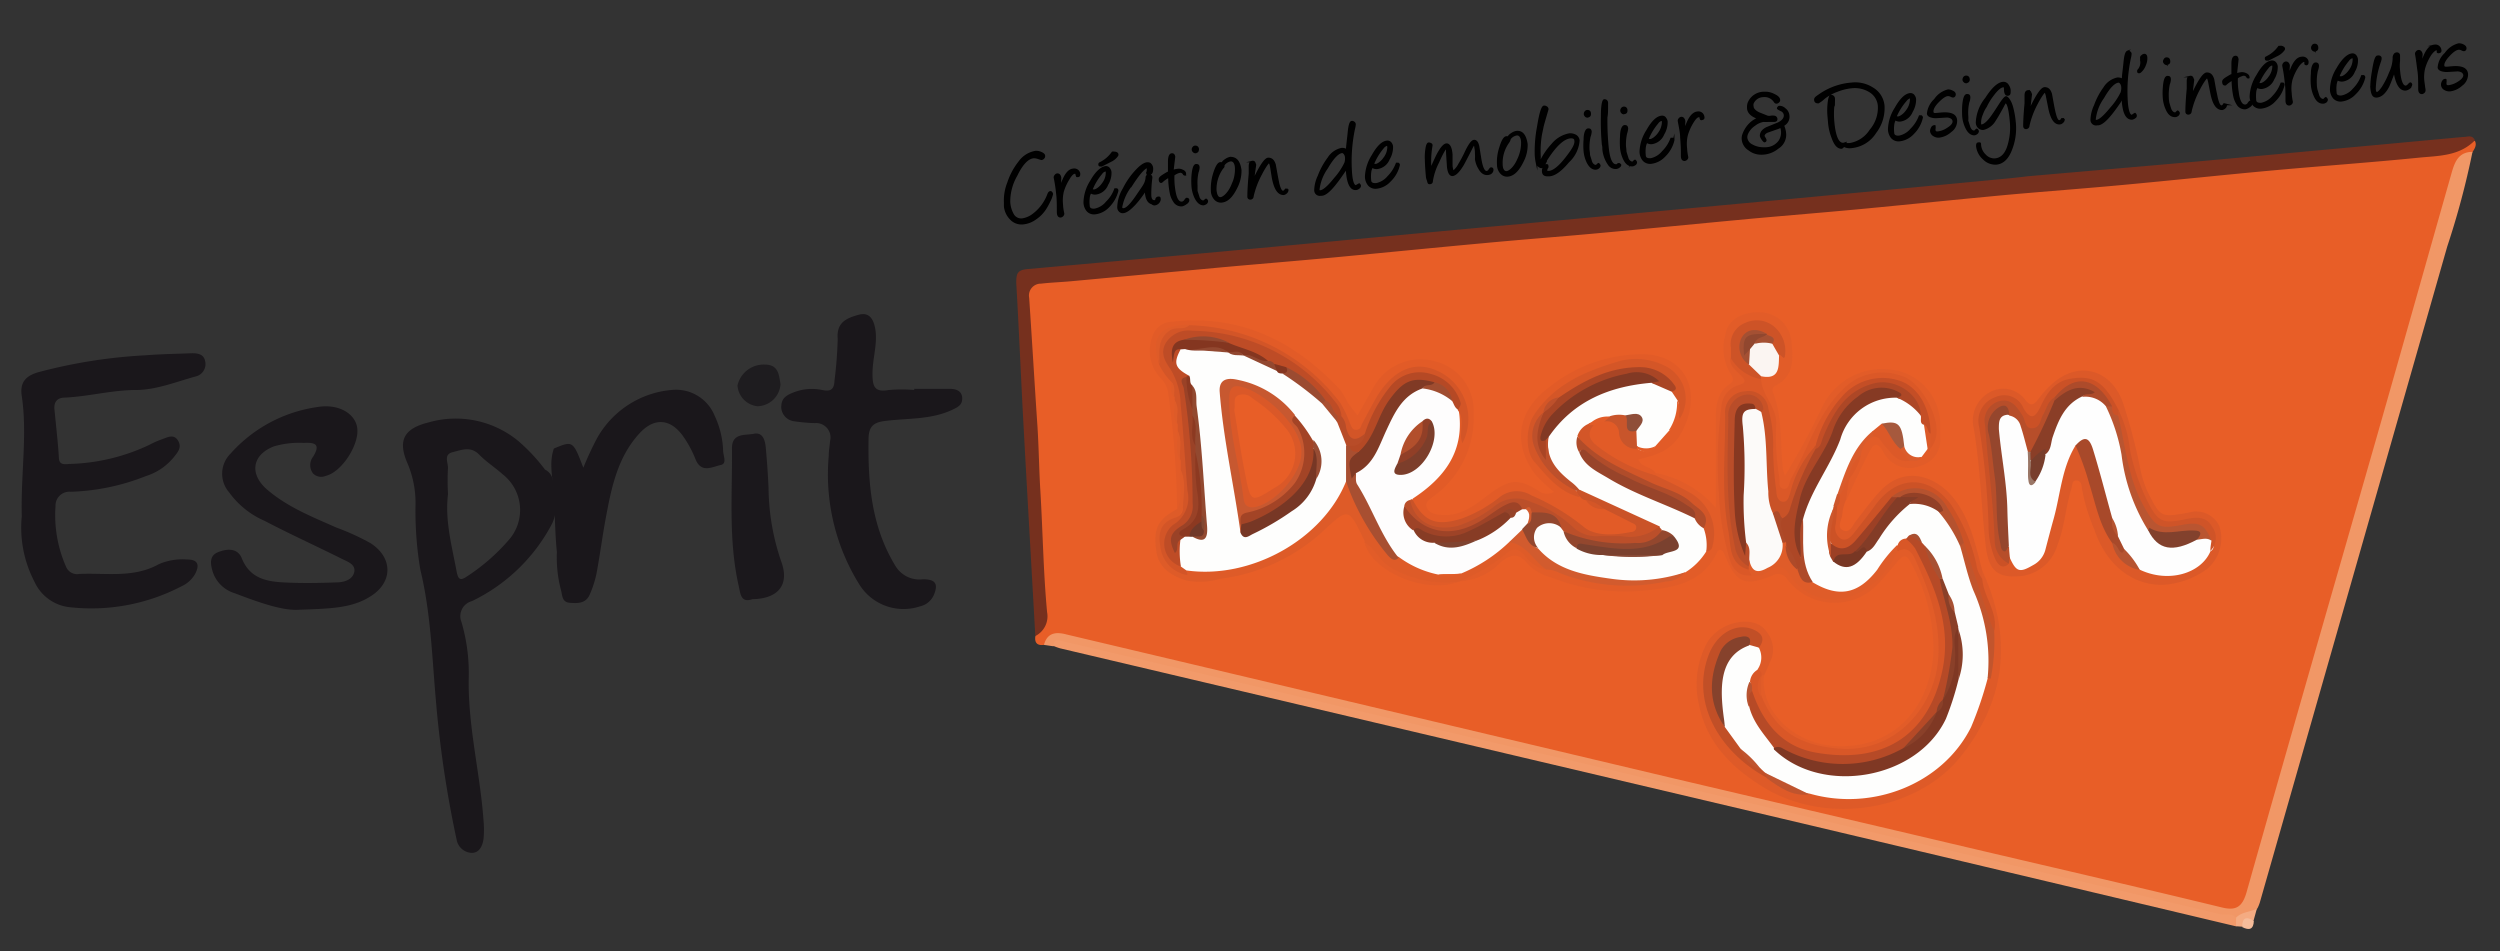 <svg xmlns="http://www.w3.org/2000/svg" viewBox="0 0 240 91.33"><rect x="0" y="0" width="240" height="91.33" fill="#333333" stroke="none"/><defs><style>.cls-1{fill:#e85e27;}.cls-2{fill:#76301e;}.cls-3{fill:#f19766;}.cls-4{fill:#1a171b;}.cls-5{fill:#f29a6a;}.cls-6{fill:#1b181c;}.cls-7{fill:#1e1c1f;}.cls-8{fill:#f4ab82;}.cls-9{fill:#f6bc9a;}.cls-10{fill:#e25b27;}.cls-11{fill:#e25c28;}.cls-12{fill:#dc5928;}.cls-13{fill:#de5a28;}.cls-14{fill:#de5b28;}.cls-15{fill:#fefefd;}.cls-16{fill:#fefdfd;}.cls-17{fill:#d35527;}.cls-18{fill:#ca5328;}.cls-19{fill:#d45627;}.cls-20{fill:#d35628;}.cls-21{fill:#c8552b;}.cls-22{fill:#db5827;}.cls-23{fill:#d95727;}.cls-24{fill:#df5c29;}.cls-25{fill:#d25b2e;}.cls-26{fill:#cd5327;}.cls-27{fill:#fbf5f2;}.cls-28{fill:#da5c2c;}.cls-29{fill:#db5a28;}.cls-30{fill:#fefefe;}.cls-31{fill:#cb5126;}.cls-32{fill:#b74e2a;}.cls-33{fill:#a8492a;}.cls-34{fill:#cf5428;}.cls-35{fill:#b65431;}.cls-36{fill:#c14f27;}.cls-37{fill:#cc5226;}.cls-38{fill:#c2552d;}.cls-39{fill:#bf542e;}.cls-40{fill:#a84f31;}.cls-41{fill:#cd572c;}.cls-42{fill:#823924;}.cls-43{fill:#bb4f2a;}.cls-44{fill:#a94525;}.cls-45{fill:#98442a;}.cls-46{fill:#b04c2a;}.cls-47{fill:#7a412f;}.cls-48{fill:#93472e;}.cls-49{fill:#bd502b;}.cls-50{fill:#8f4e39;}.cls-51{fill:#894a36;}.cls-52{fill:#803a25;}.cls-53{fill:#b54925;}.cls-54{fill:#873c25;}.cls-55{fill:#9e4327;}.cls-56{fill:#7c3e2b;}.cls-57{fill:#913f27;}.cls-58{fill:#b24f2c;}.cls-59{fill:#a04d30;}.cls-60{fill:#7f4330;}.cls-61{fill:#96442a;}.cls-62{fill:#be4c26;}.cls-63{fill:#b84c28;}.cls-64{fill:#b64a27;}.cls-65{fill:#7f3824;}.cls-66{fill:#863a24;}.cls-67{fill:#ad4726;}.cls-68{fill:#86422c;}.cls-69{fill:#c44e26;}.cls-70{fill:#833c27;}.cls-71{fill:#9c4025;}.cls-72{fill:#b5522f;}.cls-73{fill:#8a4029;}.cls-74{fill:#924027;}.cls-75{fill:#783724;}.cls-76{fill:#a6593d;}.cls-77{fill:#ae4a29;}.cls-78{fill:#a85133;}.cls-79{fill:#b85431;}.cls-80{fill:#c95227;}.cls-81{fill:#fcfaf9;}.cls-82{fill:#b94d29;}.cls-83{fill:#a45033;}.cls-84{fill:#91472f;}.cls-85{fill:#95462d;}.cls-86{fill:#b95531;}.cls-87{fill:#8a3e27;}.cls-88{fill:#82412d;}.cls-89{fill:#ad4b2b;}.cls-90{fill:#783e2c;}.cls-91{fill:#9a7767;}.cls-92{fill:#c75830;}.cls-93{fill:#773725;}.cls-94{fill:#a34426;}.cls-95{fill:#9a4227;}.cls-96{fill:#843620;}.cls-97{fill:#924930;}.cls-98{fill:#8c3921;}.cls-99{fill:#9b4b31;}.cls-100{fill:#924830;}.cls-101{fill:#703929;}.cls-102{fill:#984c33;}.cls-103{fill:#aa4f30;}.cls-104{fill:#873821;}.cls-105{fill:#da5828;}.cls-106{fill:#814832;}.cls-107{stroke:#000;stroke-miterlimit:10;stroke-width:0.15px;}</style></defs><title>logo</title><g id="Calque_3" data-name="Calque 3"><path class="cls-1" d="M100.22,61.91c-.62.08-.91-.17-.83-.81a4.79,4.79,0,0,0,.56-3.22,67.08,67.08,0,0,1-.37-6.94c-.24-6.52-.83-13-1-19.55,0-.63-.15-1.25-.2-1.87-.17-1.87.41-2.64,2.27-2.8q5-.43,10-.91c8.18-.78,16.37-1.5,24.56-2.25q11.83-1.1,23.68-2.16c6.79-.62,13.57-1.29,20.36-1.89s13.68-1.26,20.51-1.88,13.58-1.21,20.37-1.89q6.78-.69,13.57-1.22c1.41-.11,2.52-1,3.89-1,.22.45-.06.79-.27,1.15a5.22,5.22,0,0,0-1.78,2.89Q226,51,216.42,84.5c-1,3.46-1.07,3.47-4.65,2.62Q188.87,81.69,166,76.3L131,68c-9.35-2.21-18.7-4.45-28.06-6.61A2.71,2.71,0,0,0,100.22,61.91Z"/><path class="cls-2" d="M237.59,13.47c-1.5,1.54-3.52,1.48-5.41,1.67-4.69.47-9.4.8-14.11,1.23s-9.48.94-14.23,1.38c-3.65.34-7.3.61-11,.94-4.74.44-9.49.93-14.23,1.38-3.51.33-7,.61-10.51.93-4.94.46-9.88.95-14.82,1.4-3.6.33-7.2.6-10.8.94-4.8.44-9.59.92-14.38,1.37-3.55.33-7.11.62-10.66.94L102.82,27c-1,.09-1.92.12-2.88.23a1.14,1.14,0,0,0-1.14,1.36c.28,4.13.52,8.27.8,12.4.13,2.07.15,4.14.28,6.22.23,3.84.28,7.71.64,11.55a2.12,2.12,0,0,1-1.13,2.3c-.38-6.86-.78-13.72-1.15-20.58-.24-4.44-.42-8.89-.68-13.33,0-.91.12-1.24,1.11-1.32q18.87-1.68,37.72-3.45,22.83-2.1,45.66-4.23l10.54-1,.89-.09,1.21-.14c6.16-.54,12.33-1.06,18.5-1.62l23.26-2.15C236.83,13.17,237.33,12.88,237.59,13.47Z"/><path class="cls-3" d="M100.22,61.91c.32-1.21,1.2-1.26,2.17-1l16,3.79q21.09,5,42.17,10c8.86,2.09,17.73,4.15,26.58,6.24S204.6,85,213.32,87.12c1.29.31,1.92,0,2.34-1.43,4.12-14.61,8.34-29.2,12.52-43.79,2.41-8.44,4.78-16.88,7.18-25.32.29-1,.64-2,2-2a78.69,78.69,0,0,1-2.42,9.07q-9,31.51-18,63a4.08,4.08,0,0,1-.22.54,3.08,3.08,0,0,1-2.18,1,95.49,95.49,0,0,1-9.6-2.1C197,84.26,189,82.4,181.07,80.51q-13.23-3.17-26.5-6.26c-10.44-2.45-20.87-4.94-31.31-7.38-6.91-1.62-13.8-3.31-20.74-4.83a2.07,2.07,0,0,0-1.41,0Z"/><path class="cls-4" d="M2.09,49.57c-.1-4.14.55-7.85,0-11.55-.22-1.42.5-2,1.71-2.32a49.8,49.8,0,0,1,10.14-1.59c1.5-.12,3-.14,4.5-.2.57,0,1.12.1,1.25.74a1.22,1.22,0,0,1-.87,1.48c-1.9.52-3.82,1.3-5.73,1.31-2.33,0-4.56.62-6.85.73-.8,0-1.11.48-1,1.24.14,1.49.32,3,.41,4.47,0,.76.48.7,1,.66a19,19,0,0,0,7.68-1.83,8.45,8.45,0,0,1,1.19-.53c.53-.18,1.15-.56,1.56.1s0,1.11-.37,1.58a5.63,5.63,0,0,1-2.72,1.85,21.2,21.2,0,0,1-7.2,1.5,1.33,1.33,0,0,0-1.46,1.38,12.24,12.24,0,0,0,1,5.79,1.15,1.15,0,0,0,1.28.72c2.57-.12,5.2.42,7.64-.94a5.71,5.71,0,0,1,2.7-.45c1.12,0,1.21.58.77,1.41a2.83,2.83,0,0,1-1.27,1.15,18.69,18.69,0,0,1-10.94,2,4.21,4.21,0,0,1-3.2-2.42A11.24,11.24,0,0,1,2.09,49.57Z"/><path class="cls-4" d="M87.72,37.33c1.16,0,2.33,0,3.48,0,.53,0,1.12.16,1.17.84s-.4.91-.91,1.15c-2.09,1-4.36.81-6.55,1.1-1.14.15-1.51.59-1.53,1.74-.06,4.25.27,8.37,2.57,12.15a2.69,2.69,0,0,0,2.66,1.3c1.12,0,1.48.38,1.08,1.41a1.9,1.9,0,0,1-1.37,1.19,5,5,0,0,1-5.76-2,20,20,0,0,1-3-12.45c0-.48.09-1,.13-1.44a1.38,1.38,0,0,0-1.47-1.7,16.84,16.84,0,0,1-2-.18A1.41,1.41,0,0,1,75,39.12c0-.81.36-1.12,1.11-1.42a4.81,4.81,0,0,1,2.82-.26c.76.16,1.15,0,1.18-.9a39.69,39.69,0,0,0,.31-4c-.14-1.6.86-2,2-2.32s1.5.59,1.63,1.52c.18,1.4-.3,2.75-.29,4.16,0,1.24.22,1.78,1.58,1.54a14.42,14.42,0,0,1,2.46,0Z"/><path class="cls-4" d="M28.6,58.54c-1.54.08-3.82-.73-6.07-1.59a3.19,3.19,0,0,1-2.11-2.06c-.2-.69-.38-1.52.51-1.88s1.88-.4,2.28.58c.75,1.88,2.28,2.23,4,2.32s3.38.06,5.07,0c.75,0,1.58-.26,1.73-1s-.67-1-1.21-1.27c-2.46-1.23-5-2.38-7.4-3.64A8.23,8.23,0,0,1,22,47.27a2.72,2.72,0,0,1,.13-3.72,13.75,13.75,0,0,1,8.38-4.48c2-.32,3.53.62,3.77,1.92.3,1.58-1.45,4.33-3,4.69a1.1,1.1,0,0,1-1.22-.22,1.32,1.32,0,0,1,0-1.62c.73-1.18.21-1.38-.89-1.32a8.72,8.72,0,0,0-2.87.33c-2.1.81-2.38,2.64-.68,4.13,2,1.72,4.35,2.63,6.68,3.67a22.62,22.62,0,0,1,3.28,1.5c2.17,1.4,2.15,3.79-.06,5.13C33.72,58.41,31.62,58.43,28.6,58.54Z"/><path class="cls-4" d="M53.17,43.06C55,42.3,55,42.3,56,44.9a30.89,30.89,0,0,1,1.31-2.82,9.11,9.11,0,0,1,7.24-4.65,4,4,0,0,1,4.06,2.49,8.5,8.5,0,0,1,.81,3.35c0,.46.41,1.24-.23,1.37-.8.17-1.86.83-2.42-.55a10.5,10.5,0,0,0-1.24-2.28c-1.21-1.64-2.74-1.72-4.12-.23-2.1,2.27-2.7,5.17-3.24,8.07-.34,1.8-.57,3.63-.91,5.43a10,10,0,0,1-.67,2.05c-.37.8-1.13.8-1.88.74s-.72-.67-.84-1.16A12.37,12.37,0,0,1,53.46,53c-.19-1.88-.18-3.76-.3-5.63C53.07,45.91,52.68,44.49,53.17,43.06Z"/><path class="cls-5" d="M101.11,62c.11-.8.59-.52,1.07-.4,5.15,1.21,10.3,2.39,15.45,3.61,6.74,1.58,13.47,3.2,20.2,4.79,4.82,1.13,9.65,2.22,14.47,3.36l27.34,6.51c5.29,1.26,10.58,2.49,15.86,3.74q8.83,2.07,17.67,4.16c.5.12,1.09-.16,1.5.34a.55.55,0,0,1,0,.82Q192.9,83.75,171.13,78.6L101.77,62.24A5.26,5.26,0,0,1,101.11,62Z"/><path class="cls-6" d="M72.24,57.52c-1.11.38-1.15-.47-1.32-1.25-1-4.39-.61-8.83-.65-13.25,0-1.48,1.27-1.21,2.11-1.38s1.06.61,1.13,1.29q.18,1.95.27,3.9A22.3,22.3,0,0,0,75,53.91C75.82,56.13,74.71,57.48,72.24,57.52Z"/><path class="cls-7" d="M74.93,36.88A2.27,2.27,0,0,1,72.72,39a2.15,2.15,0,0,1-1.92-2,2.58,2.58,0,0,1,2.63-2C74.78,35,74.78,36.07,74.93,36.88Z"/><path class="cls-8" d="M214.66,88.92V88.1c.55-.57,1.36-.53,2-.87-.1.37-.21.75-.31,1.13a4.32,4.32,0,0,0-1.12.6Z"/><path class="cls-9" d="M215.25,89c0-1,.45-1,1.12-.6C216.34,89.22,215.94,89.35,215.25,89Z"/><path class="cls-10" d="M113,48.89a87.41,87.41,0,0,0-.86-11.2,2.36,2.36,0,0,0-.7-1.37,3.78,3.78,0,0,1-.85-3.88,2,2,0,0,1,1.87-1.55c6.58-.76,11.81,1.84,16.19,6.52a9,9,0,0,1,.74,1.24c.26.39.56.75.93,1.23.62-1.06,1.13-2,1.72-3a5.14,5.14,0,0,1,5.81-2.17,4.87,4.87,0,0,1,3.62,5,9.29,9.29,0,0,1-3.76,7.87c-.36.29-.94.58-.75,1.12s.79.68,1.33.73c2,.19,3.36-1,4.79-2.07,1.87-1.36,2.72-1.45,4.67-.21a1.32,1.32,0,0,0,1.44.07,13.73,13.73,0,0,1-1.79-1.67c-2.2-2.89-1.76-6.08,1.27-8.34A14.42,14.42,0,0,1,157.62,34c3.78,0,5.7,3,4.2,6.69-.85,2.07-1.94,2.84-4.53,3.41.26.8,1.25.67,1.62,1.27a.26.26,0,0,1-.06.39,9.94,9.94,0,0,1-6.22-3.2c-.69-.68-.3-1.43.25-2.06a1.52,1.52,0,0,1,1-.41,1.58,1.58,0,0,1,1.83,1.24,2.11,2.11,0,0,0,1.32,1.42c.57.22,1.14.4,1.66-.12s.94-1,1.43-1.54a4.34,4.34,0,0,0,.93-1.23c1.24-3.59-1.59-5.24-4.31-5A13,13,0,0,0,148.34,39c-1.9,2-1.75,4.15.16,6.14a10.84,10.84,0,0,0,3.11,2.33l.72.42a5,5,0,0,0,1.88.86,11.51,11.51,0,0,1,2.49,1.16c.33.2.67.45.56.91a.86.86,0,0,1-.73.64c-1.94.29-4,.47-5.44-1.06s-3.36-1.83-5-2.72a1.91,1.91,0,0,0-1.9.42,19.15,19.15,0,0,1-2.69,1.71,6.89,6.89,0,0,1-3.37.65c-1.63-.11-2.25-.69-2.56-2.38.12-.63.64-.94,1.07-1.3,2-1.6,3.27-3.5,3.07-6.17a1.49,1.49,0,0,1,.33-1.22c.62-.11.57.37.59.72a8,8,0,0,1,0,1.56c.15-1.71.11-3.48-1.44-4.87a3.78,3.78,0,0,0-5.45,0,12,12,0,0,0-2.29,3.5c-.28.55-.52,1.27-1.29,1.19s-.87-.74-1.05-1.27a8.72,8.72,0,0,0-3.16-4.08,19.08,19.08,0,0,0-11.68-4.52c-2.59,0-3.16.66-2.68,3.17.3.7.84,1.27,1.11,2,.15.47.16,1,.33,1.44a3.29,3.29,0,0,1,.09.43,9,9,0,0,0,.22,2.19,3.1,3.1,0,0,1,.1.68,11.11,11.11,0,0,0,.21,2.82,4.88,4.88,0,0,1,.11,1c0,.8,0,1.61,0,2.41C113.65,48.17,113.79,48.8,113,48.89Z"/><path class="cls-11" d="M158.91,45.7v-.3a10.12,10.12,0,0,1,5.81,3.35c0-3.13,0-5.85,0-8.58,0-1.28.13-2.51,1.35-3.31.44-.28.31-.61.05-1a4.77,4.77,0,0,1-.48-3.76c.23-1.39,1.57-2.18,3.34-2.12a3.07,3.07,0,0,1,3,2.83c.14,1.58.31,3.25-1.48,4.18a.52.52,0,0,0-.28.72c.93,2.38.65,4.92.95,7.39a3,3,0,0,0,.2.55A76.4,76.4,0,0,0,175,38.94a6.39,6.39,0,0,1,6.82-3.42,5.32,5.32,0,0,1,4.44,5.12c0,.43,0,.87,0,1.3a2.57,2.57,0,0,1-1.86,2.77,2.81,2.81,0,0,1-3.54-1.21c-.73-1.42-1.14-.66-1.52.1-.74,1.45-1.4,2.94-2.08,4.42-.51-.59-.06-1.19,0-1.78,0-.13.09-.26.14-.38a9.91,9.91,0,0,0,1-2.4,2.24,2.24,0,0,1,1.42-1.75c.74-.1,1.07.46,1.47.91s1,1.28,2,1.26a1.25,1.25,0,0,0,1-.24c.26-.23.39-.62.82-.63.14,0,.11.24.27.25a1,1,0,0,1,0-.47c1.18-3.17-1.78-7.2-5.26-6.54a6.58,6.58,0,0,0-4.9,4.32c-.84,2.08-2.31,3.8-3,5.93a.83.83,0,0,1-.84.67c-.53-.06-.69-.51-.73-1a41.83,41.83,0,0,1-.36-4.18A5.45,5.45,0,0,0,169,37.83c-.53-.57.15-1,0-1.48a.43.43,0,0,1,.12-.35c1.07-.18,1.32-1,1.6-1.89.09-.17.43,0,.42-.18a2.6,2.6,0,0,0-2.63-2.67c-1.41,0-2,.86-1.94,2.78,0,.14,0,.29,0,.43,0,.65.57,1,.89,1.46s.52,1-.07,1.23c-1.8.61-1.87,2.17-1.94,3.55A40.34,40.34,0,0,0,166.28,53c.24.95.5,1.92,1.79,1.92a2.57,2.57,0,0,0,1.65-.37,1.52,1.52,0,0,1,2.36.43c2.17,3.14,6.11,2.65,8.23.07.62-.74,1.13-1.55,1.78-2.26,1.29-.7,1.8.32,2.21,1.14a20.67,20.67,0,0,1,2,6.58,11.07,11.07,0,0,1-1.25,7.11c-1.64,2.93-4.07,4.71-7.59,4.64a18.37,18.37,0,0,1-3.3-.22c-2.81-.58-4.37-2.44-5.41-4.92a5.24,5.24,0,0,1,0-1.81,1.05,1.05,0,0,1,.19-.4.28.28,0,0,1,.39,0c-.3,3.48,3,6.46,6.73,6.7,5.85.38,9.32-3.87,9.55-9.09A17.25,17.25,0,0,0,183.43,54c-.41-.84-.76-.68-1.24-.12-.66.77-1.29,1.57-2,2.28a5.7,5.7,0,0,1-8.6-.53,1.05,1.05,0,0,0-1.47-.36c-2.66,1.07-3.43.71-4.55-2-.19-.46-.49-.75-.77-.17-1.33,2.78-3.93,3.27-6.53,3.55a19.25,19.25,0,0,1-9.37-1.22,4.8,4.8,0,0,1-2.24-1.29c-.88-1.18-1.73-.89-2.64-.11a5.91,5.91,0,0,1-4,1.79c-.09-.38.19-.52.44-.63a18.72,18.72,0,0,0,4.05-2.44,1.38,1.38,0,0,1,2,.24,3.33,3.33,0,0,0,2.16,1.29,20.79,20.79,0,0,0,8.76,1.46,10,10,0,0,0,3.89-.93,14.39,14.39,0,0,0,2.31-2.17,3.69,3.69,0,0,0-1.41-4.85,18,18,0,0,0-2.45-1.22C159.42,46.44,158.84,46.37,158.91,45.7Z"/><path class="cls-12" d="M207.57,56.15c-3,0-5.4-2-6.53-5.35a18,18,0,0,1-1.19-4c0-.31-.14-.63-.45-.67-.5-.06-.45.44-.53.72-.57,1.79-.65,3.7-1.35,5.46a4.14,4.14,0,0,1-3.54,3c-2.41.23-3.1-.71-3.36-3-.42-3.72-.51-7.47-1.14-11.18A3.12,3.12,0,0,1,191,37.66a2.64,2.64,0,0,1,3.48.8c.53.63.85.33,1.22-.18A9.73,9.73,0,0,1,197,36.86c2.49-2.26,5.61-1.44,6.78,1.73a52.79,52.79,0,0,1,1.66,6.28,10.4,10.4,0,0,0,.73,2.34c1.26,2.5,1.24,2.47,3.95,2a2.46,2.46,0,0,1,2.94,1.3,3.83,3.83,0,0,1-1.23,4.15A8,8,0,0,1,207.57,56.15Z"/><path class="cls-13" d="M169.36,64.86h-.29a.88.88,0,0,1-.43-.67c.06-.66,0-1.33,0-2,0-1.21-.61-1.71-1.78-1.47a3.43,3.43,0,0,0-2.54,2.51A7.78,7.78,0,0,0,165.78,71a12.86,12.86,0,0,0,3.95,3.53c1.3.75,2.56,1.59,4.16,1.52a14.78,14.78,0,0,0,7.86-.32,12.1,12.1,0,0,0,7.84-7.75,10.74,10.74,0,0,1,1-2.85c.65-1.47.41-3,.45-4.56a6.65,6.65,0,0,0-.74-3.3,3.92,3.92,0,0,1-.38-1.66,1.08,1.08,0,0,1,.36-.87c2.92,6.34,2.37,12.3-2,17.83-4.13,5.23-12.84,6.77-19,3-3.05-1.89-5.39-4.22-6.15-7.79a8.55,8.55,0,0,1,.66-5.91c1.21-2.3,4.63-2.87,5.72-1.32a2.71,2.71,0,0,1,.56,2.68C169.85,63.73,169.6,64.29,169.36,64.86Z"/><path class="cls-14" d="M148.45,54.7a3.38,3.38,0,0,1-2.1-1.39c-.58-.64-1.07-.81-1.79-.12A18.57,18.57,0,0,1,140,55.86c-3.77.59-6.85-.5-9-3.78a.68.68,0,0,0,0-.14c-1.59-3.31-1.52-3.24-4.16-.79a17.83,17.83,0,0,1-9.68,4.41,6.94,6.94,0,0,1-3.27.17c-1.47-.47-2.67-1.21-2.89-2.86-.3-2.16.15-3,2-4,.64-1.22.13-2.52.29-3.78a.32.32,0,0,1,.38.11,4.25,4.25,0,0,1-1.14,5,2.16,2.16,0,0,0-.67,2.71c.32,1.07.91,1.79,2.16,1.63a18,18,0,0,0,11.45-3.62,9.69,9.69,0,0,0,2.79-3.44c.24-.45.3-1,.87-1.26a31.85,31.85,0,0,1,2.28,3.8c.78,1.29,1.28,2.88,3,3.36A18.07,18.07,0,0,0,138,54.74a3.53,3.53,0,0,0,2.18,0c1.84-.54,3.11-2,4.75-2.91C146.72,52.07,147.68,53.28,148.45,54.7Z"/><path class="cls-12" d="M190.28,54.7v.87c-.85-.11-.77-.86-.94-1.41a18.31,18.31,0,0,0-2.08-5.08c-2.11-3.09-4.77-3.19-7.06-.27a23.85,23.85,0,0,1-1.91,2.55c-.5.49-1.07.94-1.8.56a1.45,1.45,0,0,1-.62-1.65c.08-.53.08-1.06.21-1.58s.21-.85.32-1.27c.31-.52.18-1.38,1.11-1.43-.1.67-.2,1.35-.29,2a4.24,4.24,0,0,0-.37,1.53c-.13.51-.5,1.15.12,1.41s.88-.49,1.18-.88c.73-.94,1.44-1.91,2.25-2.8,2.51-2.78,5.62-1.41,7.2.64S189.65,52.33,190.28,54.7Z"/><path class="cls-11" d="M131,52.08c1,.57,1.39,1.66,2.35,2.3A10.49,10.49,0,0,0,140,55.86C136.71,57.08,131.63,54.78,131,52.08Z"/><path class="cls-4" d="M53.08,46.08a1.41,1.41,0,0,0-.76-1,17.47,17.47,0,0,0-2.56-2.74,9.44,9.44,0,0,0-8.61-1.79c-2.41.59-3,1.77-2,4a9.75,9.75,0,0,1,.74,3.92,33.85,33.85,0,0,0,.46,6.21c1,4.11,1.12,8.31,1.49,12.49a105.19,105.19,0,0,0,2,13.46,1.54,1.54,0,0,0,1.34,1.24c.81.08,1.15-.65,1.24-1.35a9.13,9.13,0,0,0,0-1.73C46.1,74.22,44.9,69.7,45,65a17.43,17.43,0,0,0-.7-5.29,1.49,1.49,0,0,1,1-2,17,17,0,0,0,7.69-7.42C53.63,49,53.32,47.52,53.08,46.08Zm-4.31,5.84a18.87,18.87,0,0,1-3.93,3.41c-.64.44-.85.32-1-.45-.46-2.47-1.14-4.9-.83-7.45A22.62,22.62,0,0,1,43,45c.06-.54-.47-1.36.45-1.59s1.74-.6,2.57.25c.67.69,1.5,1.21,2.22,1.86A4.35,4.35,0,0,1,48.77,51.92Z"/><path class="cls-15" d="M163.8,52.94a6.23,6.23,0,0,1-2,2,14.39,14.39,0,0,1-9.29.54c-1.89-.42-3.89-.86-5.15-2.63a1.77,1.77,0,0,1-.09-2.25,2,2,0,0,1,2.49-.35,2,2,0,0,1,.51.46c.42.61.63,1.39,1.42,1.69a14.88,14.88,0,0,0,2.47.62,24.72,24.72,0,0,0,4.94.05c.53-.36,1.7-.05,1.38-1.3a4.36,4.36,0,0,0-1.08-.68c-.18-.1-.34-.21-.51-.32-2.42-1.26-5.06-2-7.4-3.47a15,15,0,0,1-2-1.84,3.93,3.93,0,0,1-1.05-3.55c.84-2.25,2.84-3.24,4.78-4.19a9.47,9.47,0,0,1,5.27-1.28,5.31,5.31,0,0,1,2,1,2.4,2.4,0,0,1,.73,1.16,3.21,3.21,0,0,1-1,2.76l-1.36,1.53a1.22,1.22,0,0,1-1.86,0,1.93,1.93,0,0,1-.21-1.29c.38-.93.19-1.45-.94-1.26-.41,0-.8-.08-1.2-.08-.71,0-1.48-.11-2,.63a3.47,3.47,0,0,0-1,1.33,1.73,1.73,0,0,0,.19,1.24c1.48,1.93,3.7,2.73,5.74,3.81,1.66.88,3.59,1.19,5.12,2.37a6.85,6.85,0,0,1,1.08,1.14A2.11,2.11,0,0,1,163.8,52.94Z"/><path class="cls-16" d="M144.87,52.05a15,15,0,0,1-4.58,3c-.73.15-1.48,0-2.21.11a9.58,9.58,0,0,1-3.81-1.7c-.74-.17-1.07-.77-1.4-1.35-1-1.7-1.73-3.51-2.74-5.19a1.7,1.7,0,0,1-.16-1.52c1.62-1.44,2.43-3.39,3.32-5.3a5,5,0,0,1,3.23-3.06,3.76,3.76,0,0,1,2.88,1,1.71,1.71,0,0,1,.62,1c0,.07,0,.13,0,.2.66,4-1.29,6.59-4.4,8.63a.77.77,0,0,1-.14.32,1.22,1.22,0,0,0-.29.63,2.21,2.21,0,0,0,.7,1.83,3.5,3.5,0,0,0,1.95,1.13c1.31.67,2.54.18,3.75-.32a11.2,11.2,0,0,0,3.11-2c.27-.19.52-.4.78-.62a1.35,1.35,0,0,1,.76-.31,1,1,0,0,1,.42.11,1.3,1.3,0,0,1,.31,1.41,2.34,2.34,0,0,1-.61.85A3.41,3.41,0,0,1,144.87,52.05Z"/><path class="cls-17" d="M113.89,54.76c0,.15.25.45,0,.43a3.11,3.11,0,0,1-2.5-2.75c-.22-1.25,0-2.29,1.42-2.74a1,1,0,0,0,.75-.8c0-1.27.37-2.56-.21-3.79v-.87c-.4-.94.12-2-.29-2.9v-.58c-.39-.74.11-1.59-.29-2.33v-.29c-.34-.43.07-1-.29-1.45A6,6,0,0,1,111.28,35c-.3-1.26-.33-2.42.86-3.34.65-.51,1.42,0,2-.44a18.74,18.74,0,0,1,14.51,7.43,11.56,11.56,0,0,1,.93,1.94c.14.28.21.72.65.67s.41-.37.55-.62c.5-.93,1-1.9,1.53-2.78,1.72-2.62,3.82-3.31,6.08-2.06a5.06,5.06,0,0,1,2,6.75c-.4-1,.31-2.2-.43-3.16h0a3.58,3.58,0,0,0-2.72-3,3.44,3.44,0,0,0-3.91,1.51c-.92,1.26-1.42,2.74-2.26,4-1.22.88-1.64.78-2.19-.56-.17-.44-.31-.9-.51-1.32-1.68-3.45-4.78-5.2-8.09-6.64A13,13,0,0,0,114,32.15c-1.71.14-2.45,1.33-1.51,2.76a11.59,11.59,0,0,1,1.42,5.39c.28,2.63.36,5.27.56,7.91a2.59,2.59,0,0,1-1.24,2.17c-1.43,1.18-1.37,2.47.12,3.69A.94.94,0,0,1,113.89,54.76Z"/><path class="cls-18" d="M135.38,48a.19.19,0,0,1,.22-.06c1.13,2.18,2.33,2.61,4.79,1.82A13.09,13.09,0,0,0,144,47.7a2.65,2.65,0,0,1,3-.15,21,21,0,0,1,5,3c1.1.95,3,.85,4.57.52.21,0,.5-.13.51-.43s-.27-.37-.47-.47c-.85-.44-1.7-.86-2.56-1.29a9.13,9.13,0,0,1-1.74-.87.61.61,0,0,1-.58-.29c-.2-.17-.47-.3-.31-.64a.32.32,0,0,1,.36,0l7.56,3.46a1.86,1.86,0,0,1-1.63,1.26,30.38,30.38,0,0,1-4.77-.05,3.21,3.21,0,0,1-2.1-.89,9.61,9.61,0,0,0-4-2.37,2.75,2.75,0,0,0-2.72.21,18.59,18.59,0,0,1-3,1.79,4.76,4.76,0,0,1-4.82-.32C135.48,49.7,134.83,49.07,135.38,48Z"/><path class="cls-19" d="M151.36,47.15l.29.58c-2-.51-3.12-2-4.36-3.41-.88-1-.81-3.36,0-4.52,2-3,5-4.19,8.27-5.16a6.21,6.21,0,0,1,4.21.45,3.51,3.51,0,0,1,1.5,5.09c-.33-.54,0-1.16-.21-1.72l-.6-.9a2.76,2.76,0,0,0-2.73-1.94,11.09,11.09,0,0,0-6.42,1.85c-.46.27-.88.6-1.35.85a2.56,2.56,0,0,0-1.53,1.28,3.62,3.62,0,0,1-.2.33,3.53,3.53,0,0,0,.44,4.7A32.59,32.59,0,0,0,151.36,47.15Z"/><path class="cls-20" d="M163.8,52.94a4.66,4.66,0,0,0-.27-2.28c-.3-1.77-1.66-2.54-3.09-3.13-2-.81-3.85-1.77-5.76-2.67a6.72,6.72,0,0,1-3.25-3,1.89,1.89,0,0,1,1.06-1.17.44.44,0,0,1,.61,0c-.77.8-.6,1.49.24,2.13a16.18,16.18,0,0,0,5.57,2.81c1.07.53,2.15,1,3.21,1.61a4.49,4.49,0,0,1,2.29,5.14A.59.59,0,0,1,163.8,52.94Z"/><path class="cls-21" d="M157.09,41.37l.06,1.47c.1,0,.13.11.1.16a.14.14,0,0,1-.1.08,1.61,1.61,0,0,1-1.72-1.5A1.16,1.16,0,0,0,154,40.47c-.18-.57.39-.34.57-.52a2.82,2.82,0,0,1,1.47-.07C156.51,40.27,156.57,41,157.09,41.37Z"/><path class="cls-14" d="M114.18,31.17c-.49.6-1.27.13-1.87.55-1.22.84-1,2-1,3.23C110.36,32.44,111.34,31.17,114.18,31.17Z"/><path class="cls-11" d="M161,38.46c.4.53.13,1.15.21,1.72-.26.43-.33,1-1,1.13A4.85,4.85,0,0,0,161,38.46Z"/><path class="cls-14" d="M113,41.34c.59.92.16,1.94.29,2.9C112.72,43.32,113.15,42.3,113,41.34Z"/><path class="cls-11" d="M154.54,40l-.57.52c-.32,0-.66,0-.87.29l-.61,0A2.4,2.4,0,0,1,154.54,40Z"/><path class="cls-19" d="M152.23,48a3.21,3.21,0,0,1,1.74.87A1.85,1.85,0,0,1,152.23,48Z"/><path class="cls-14" d="M112.73,38.43c.58.72.16,1.56.29,2.33C112.44,40,112.86,39.21,112.73,38.43Z"/><path class="cls-11" d="M157.15,43.08a1.92,1.92,0,0,0,0-.24,2,2,0,0,0,1.76,0C158.44,43.77,157.79,43.41,157.15,43.08Z"/><path class="cls-14" d="M112.44,36.69c.48.41.22,1,.29,1.45C112.25,37.74,112.51,37.18,112.44,36.69Z"/><path class="cls-15" d="M168.88,62.24a2,2,0,0,1-.14,2c0,.54-.4.94-.5,1.44a2.82,2.82,0,0,0-.08,2.06,21.13,21.13,0,0,0,2.46,3.94,10.59,10.59,0,0,0,15.13-1.64c1.08-1.49,1.16-3.35,1.9-5a8.82,8.82,0,0,0,.07-4.39c-.06-.13-.1-.27-.15-.4a4.78,4.78,0,0,1-.28-1.44,2.78,2.78,0,0,0-.52-1.67,4.41,4.41,0,0,1-.6-1.49,5.62,5.62,0,0,0-1.57-3.05,2.17,2.17,0,0,1-.36-.44c-.18-.29-.31-.65-.77-.48-.16.08-.32.18-.47.27a7.89,7.89,0,0,0-.93.71,25.32,25.32,0,0,1-2.23,2.84c-2,1.92-4,2.07-6.21.4-1.26-1.86-.83-4-.85-6,.65-2,1.09-4,2.54-5.63a7.42,7.42,0,0,0,1-2.41,6,6,0,0,1,5.74-4,4.5,4.5,0,0,1,2.62,2,7.34,7.34,0,0,1,.4,1c.09.73.59,1.46,0,2.2l-.6.8c-.87.44-1.42.08-1.78-.73a8.56,8.56,0,0,0-.48-1.64,1,1,0,0,0-1.31-.5,6.79,6.79,0,0,1-1,.6,2.22,2.22,0,0,0-1.17,1.2c-.67,1.58-1.62,3-2.21,4.65a3.8,3.8,0,0,1-.31,1.19,2,2,0,0,1-.1.41,9.83,9.83,0,0,0-.14,4.11,1.94,1.94,0,0,0,.34.47c1.36.94,2-.25,2.77-1a24.16,24.16,0,0,0,2.5-3.13,4,4,0,0,1,1.87-1.5,3.3,3.3,0,0,1,2.92.87,9.59,9.59,0,0,1,2.21,3.62c.91,2.44,1.51,5,2.4,7.43a8.4,8.4,0,0,1-.15,5.12,34.48,34.48,0,0,1-1.62,4.78c-2.73,5.46-9.47,8.1-15.48,6.38-1.62-.2-2.91-1.16-4.32-1.85a1.08,1.08,0,0,1-.49-.35,14,14,0,0,0-2.17-2,5.34,5.34,0,0,1-1.51-2.39,11.48,11.48,0,0,1-.15-4.74,3.51,3.51,0,0,1,2.75-3.17A1,1,0,0,1,168.88,62.24Z"/><path class="cls-22" d="M169.07,36.4c.07,1.56,1.49,2.65,1.45,4.27a24.23,24.23,0,0,0,.29,5.17c.08.4-.13,1,.42,1.08s.51-.61.72-1c1.64-2.84,2.49-6.12,4.93-8.51a5.32,5.32,0,0,1,5.85-1.26c1.53.53,3.19,3.33,3.18,5.16a2.61,2.61,0,0,1-.57,1.74c-.29-.39,0-.89-.24-1.29a5.3,5.3,0,0,0-1.36-3.71,4.08,4.08,0,0,0-5.37-.74,7.44,7.44,0,0,0-3,3.61,16.13,16.13,0,0,1-1,2.12,14.06,14.06,0,0,0-2.09,4.1c-.2.6-.46,1.3-1.22,1.23s-.81-.84-.95-1.45c-.53-2.17-.08-4.43-.57-6.61-.08-.32-.1-.66-.2-1-.26-.8-.68-1.37-1.62-1.37a1.56,1.56,0,0,0-1.68,1.48c-.07,4.52-.55,9.06.68,13.52a2.63,2.63,0,0,0,1.14,1.44c.23.24.44.49.3.86-1.25.12-1.85-.59-2.15-1.68a26.12,26.12,0,0,1-1-6.24,39.77,39.77,0,0,1,.24-8.23,2.31,2.31,0,0,1,1.53-2.08c1.14-.29.63-.66.2-1.1s-1-.84-.85-1.58A34.24,34.24,0,0,1,169.07,36.4Z"/><path class="cls-23" d="M168,65.45a1.46,1.46,0,0,1,.79-1.19.59.59,0,0,1,.33.6,3,3,0,0,0,0,2c1.38,3.38,3.71,4.68,7.34,5,5.6.48,9.22-4.1,9.59-8.46.3-3.54-.8-6.6-2.18-9.67-.27-.58-.72-1.37-1.68-.8a.47.47,0,0,1,0-.63.82.82,0,0,1,.86-.59c.78.06,1.15.62,1.49,1.23a19.63,19.63,0,0,1,2.6,7.94c.37,5-1.89,10.35-7.15,11.57s-10.21-.11-11.94-5.93C167.89,66.19,168.19,65.81,168,65.45Z"/><path class="cls-24" d="M182.12,52.33l0,.63a8,8,0,0,1-4.26,4.24,4.9,4.9,0,0,1-5.95-1.88c-.62-.9-1.17-1.21-2.08-.45a2.23,2.23,0,0,1-1.65.41l-.31-.59a.85.85,0,0,1-.18-.37.61.61,0,0,1,.22-.55c1.49.92,2.29.49,3-1.63a.45.45,0,0,1,.36-.14.69.69,0,0,1,.27.29,6.16,6.16,0,0,0,1,2.11,3.46,3.46,0,0,1,.22.31c.4.4.39,1.21,1.21,1.16,2.52,1.54,4.41,1.19,6.24-1.17A13,13,0,0,1,182.12,52.33Z"/><path class="cls-25" d="M144.87,52.05l1.24-1.19c.93.24.69,1.49,1.55,1.79,1.85,2.13,4.48,2.56,7,2.91a15.62,15.62,0,0,0,7.13-.63,2.59,2.59,0,0,1-1.9.9A17.69,17.69,0,0,1,149.7,55a2.73,2.73,0,0,0-1.25-.32C147.22,53.87,146.56,52.26,144.87,52.05Z"/><path class="cls-26" d="M169.07,36.4a4.21,4.21,0,0,1-2.9-2c0-.34,0-.68,0-1A2.18,2.18,0,0,1,167.54,31a2.59,2.59,0,0,1,2.72.31,3.06,3.06,0,0,1,1.1,2.83c-.07.53-.36-.12-.57-.08-.66,0-.71-.5-.72-1,.42-.77-.59-.47-.66-.87a1.11,1.11,0,0,0-1.75.3c-.42.77-.58,1.66.38,2.27a2.22,2.22,0,0,1,1,1.33Z"/><path class="cls-27" d="M169.07,36.12,167.91,35a1.28,1.28,0,0,1-.22-1.38,1.76,1.76,0,0,1,.86-.88c.57-.15,1.14-.28,1.6.27.21.38.43.75.64,1.12C170.75,35.22,170.86,36.48,169.07,36.12Z"/><path class="cls-12" d="M179.82,41.35l.83-.68c1.08.39,1.3,1.52,2,2.26.07.52.59.81.69,1.31-1.23.21-1.77-.76-2.43-1.47-.32-.35-.46-.86-1.05-.85A.38.38,0,0,1,179.82,41.35Z"/><path class="cls-28" d="M179.82,41.35v.57a2.22,2.22,0,0,0-1.16,1.74A10.14,10.14,0,0,0,177.5,46h0c-.56.33-.42,1.07-.87,1.46-.09.13-.17.13-.24,0C177.18,45.21,177.88,42.93,179.82,41.35Z"/><path class="cls-12" d="M177.5,46a3,3,0,0,1,1.16-2.33A5.69,5.69,0,0,1,177.5,46Z"/><path class="cls-29" d="M185.34,41.63v1.45l-.14.38-.15-.37-.35-2.31C185.53,40.6,185,41.47,185.34,41.63Z"/><path class="cls-28" d="M183.3,44.24l-.87-1.14a.34.34,0,0,1,.38-.24,1.37,1.37,0,0,0,1.64,1C184.19,44.41,183.71,44.19,183.3,44.24Z"/><path class="cls-13" d="M169.07,66.9a1.71,1.71,0,0,1,0-2Z"/><path class="cls-30" d="M212.2,52.93c-.89,2.11-4,3.08-6.78,1.76a9.34,9.34,0,0,1-1.8-1.86,2.5,2.5,0,0,1-.61-1.29,5.54,5.54,0,0,0-.51-1.74c-.87-2-1-4.14-1.81-6.12-.28-.67-.53-1.28-1.44-.91-1.32,2.15-1.44,4.65-2.09,7-.28,1-.54,2-.82,3.07a2.32,2.32,0,0,1-1.16,1.41c-1.3.76-1.62.67-2.25-.73-.42-.32-.41-.78-.45-1.23a76.26,76.26,0,0,0-.82-9,9.14,9.14,0,0,1,0-2.45c.06-.63.3-1.12,1-1.21,1.2,0,1.58.87,1.92,1.77a11.9,11.9,0,0,1,.4,1.79c.24.83-.32,1.78.35,2.54.55-.66.28-1.59.79-2.26.63-1.14.83-2.45,1.48-3.58a3.75,3.75,0,0,1,2.32-2,2.45,2.45,0,0,1,2.48,1c1.31,2,1.63,4.4,2.07,6.69a18.68,18.68,0,0,0,2.05,5.19c.63,1.36,1.79,1.38,3,1.2.52-.08,1-.3,1.52-.42a1.38,1.38,0,0,1,1.37.3C212.43,52.2,212.7,52.64,212.2,52.93Z"/><path class="cls-31" d="M192.85,54.11c-.46.46-.92.35-1.29-.4a8,8,0,0,1-.66-3.23A74.94,74.94,0,0,0,190,41a2.4,2.4,0,0,1,1.6-2.89,2,2,0,0,1,2.66,1.09c.74,1.26,1.19.76,1.63-.17.6-1.25,1.29-2.38,2.81-2.66,2.23-.4,3.29.27,4.63,2.9a.53.53,0,0,1,0,.64c-.7.29-.71-.27-.83-.68a3.91,3.91,0,0,0-.92-1.29c-1.34-1.4-2.68-1.24-4.28.5-.58.67-.8,1.54-1.31,2.24-.68.94-1.28.92-1.86-.05s-1-2-2.19-1.66-1.12,1.69-1,2.69c.39,3.34.69,6.68.87,10A6.55,6.55,0,0,0,192.85,54.11Z"/><path class="cls-32" d="M192.85,54.11a2.47,2.47,0,0,1-1.36-2.1c-.12-3.75-.66-7.45-.92-11.18a1.93,1.93,0,0,1,1.31-2.3c1.19-.34,1.74.53,2.27,1.35.3.45.24,1.32,1,1.23s.7-.84,1-1.32.43-1.31,1.11-1.65a.67.67,0,0,1,.21.36c-.68,1.69-1,3.56-2.4,4.88a.35.35,0,0,1-.39,0c-.23-.83-.43-1.67-.7-2.48a1.35,1.35,0,0,0-1.07-1c-.57-.53-1-.45-1.34.26a2.15,2.15,0,0,0-.22,1.26c.66,3.55.67,7.16,1.06,10.74,0,.39.26.27.46.3,0,.37.05.74.08,1.12C192.9,53.71,192.88,53.91,192.85,54.11Z"/><path class="cls-33" d="M199.25,42.77c.82-.91,1.3-.85,1.68.38.67,2.18,1.23,4.4,1.85,6.61a8.19,8.19,0,0,0,.55,1.74l.59,1.21c.26.61,0,.67-.47.42s-.42-.72-.68-1c-1.24-1.71-1.59-3.78-2.21-5.72A25.37,25.37,0,0,0,199.25,42.77Z"/><path class="cls-34" d="M203.34,39.89V39.3a11.22,11.22,0,0,1,1.13,3.82,19.74,19.74,0,0,0,1.69,5c1,2,1.47,2.19,3.66,1.72,1-.21,2-.3,2.55.73a1.79,1.79,0,0,1-.18,2.33c0-.33.07-.67.11-1a2.73,2.73,0,0,0-3.14-1.07c-1.73.37-2.5-.12-3.44-1.64-1.27-2.07-1.56-4.42-2-6.71C203.51,41.65,202.87,40.83,203.34,39.89Z"/><path class="cls-35" d="M202.77,52.09c.34.13.48.43.66.72s.42.38.49-.1a8.08,8.08,0,0,1,1.5,2A3.21,3.21,0,0,1,202.77,52.09Z"/><path class="cls-36" d="M165.59,69.8l1.45,2a9,9,0,0,0,2,2l.3.28c.16.17.47.26.29.59-4.34-2.32-7.37-7-5.62-11.74.77-2.08,2.62-3.21,4.3-2.5.95.41,1.13,1,.55,1.74l-1-.28c-1.17-.53-2-.22-2.58,1.1A8.29,8.29,0,0,0,165.59,69.8Z"/><path class="cls-37" d="M176,48.77l0-.1.06-.07a.18.18,0,0,1,.3,0c0,.57-.06,1.15-.13,1.72a1.26,1.26,0,0,0,.47,1.39c.51.28.93-.11,1.24-.49.72-.9,1.42-1.81,2.1-2.74,2.16-2.94,5.25-2.9,7.35.09a17.44,17.44,0,0,1,2.33,5.56,3,3,0,0,0,.58,1.44c.11,1.71,1.48,3.13,1.17,4.94-.78-.44-.81-1.29-1.08-2-.78-2.05-1.29-4.19-2-6.28a21.68,21.68,0,0,0-1.68-3.2c-1.26-1.93-3.25-2.35-4.93-1.07-1.24,1.33-2.18,2.93-3.49,4.2-1.16,1.11-2,.95-2.69-.36A9.49,9.49,0,0,1,176,48.77Z"/><path class="cls-38" d="M188.53,52.09l2.61,7.8c.08.21.2.41.3.62a19.21,19.21,0,0,1-.31,4.54s0,.1-.07.1l-.25-.05a16.5,16.5,0,0,0-1.36-8.4c-.55-1.38-.86-2.86-1.28-4.29A.43.43,0,0,1,188.53,52.09Z"/><path class="cls-39" d="M169.65,74.74l-.29-.59,4.35,2.11C172.08,76.49,170.87,75.61,169.65,74.74Z"/><path class="cls-15" d="M113.89,54.76l-.52-.37c-.69-.71-.44-1.56-.33-2.39a1.24,1.24,0,0,1,.44-.6,1.37,1.37,0,0,1,.71-.18,3.87,3.87,0,0,1,.48,0c.92.1.89-.56.83-1.14-.44-4.25-.5-8.53-1.29-12.75a10.42,10.42,0,0,1-.51-1c-1.24-1.2-1.32-1.68-.48-3a1.22,1.22,0,0,1,.68-.13,32.7,32.7,0,0,0,3.57.18,3,3,0,0,1,.41.09,6.85,6.85,0,0,0,1.36.29,2.32,2.32,0,0,1,.37.13c1,.53,2,.82,3,1.34l.7.35a15.48,15.48,0,0,1,3.83,2.9,10,10,0,0,1,1.52,2c.3.86.74,1.66,1,2.55-.08,1.05.42,2.19-.42,3.14C127,51.8,120.06,55.64,113.89,54.76Z"/><path class="cls-40" d="M129.22,46.22l0-3.43a.35.35,0,0,1,.36-.08c.32.23.73.35.9.76a4.24,4.24,0,0,0-.66,1.67c0,.12-.17.2,0,.33a.27.27,0,0,1,.36,0c0,.33-.06.73.09,1,1.46,2.29,2.27,4.94,4,7.08-.41.42-.76.05-1-.19A22.6,22.6,0,0,1,129.22,46.22Z"/><path class="cls-11" d="M138.08,55.18l2.21-.11A3.42,3.42,0,0,1,138.08,55.18Z"/><path class="cls-41" d="M176.33,48.6H176l.36-1.16h.24C176.58,47.85,176.76,48.3,176.33,48.6Z"/><path class="cls-42" d="M158.52,36.75c-4,.34-7.48,1.74-9.85,5.2a.91.91,0,0,1-.42.54c-1-.08-.67-.75-.53-1.25a4.49,4.49,0,0,1,1.43-2.13,12.62,12.62,0,0,1,8.26-3.58,2.87,2.87,0,0,1,1.52.38c.28.16.69.33.5.73S158.84,36.81,158.52,36.75Z"/><path class="cls-43" d="M135.38,48c.38,2.09,2.3,3.09,4.64,2.46a11.28,11.28,0,0,0,3.52-1.92,3.28,3.28,0,0,1,3.47-.34,11,11,0,0,1,4.09,2.49,3.37,3.37,0,0,0,2.42.78c.72,0,1.45,0,2.17,0a4.37,4.37,0,0,0,3.57-.92l.27.3a1.41,1.41,0,0,1-1.32,1.48c-2.09.14-4.21.4-6.27-.31A7.16,7.16,0,0,1,150.1,51l-.21-.28c-.59-1-1.69-1-2.66-1.25-.39,0-.28-.73-.79-.58l-.31,0c-1.07-.48-1.85.13-2.65.68a7.93,7.93,0,0,1-4.95,1.75c-2.12-.09-3.07-.74-3.72-2.71A.66.66,0,0,1,135.38,48Z"/><path class="cls-44" d="M158.52,36.75l.77-.15a3.13,3.13,0,0,0-3.13-.72,13.19,13.19,0,0,0-7.24,4,4.67,4.67,0,0,0-1,1.9c-.1.35-.07.73.49.46a3,3,0,0,1,.07,2.11c-1.47-1.57-1.51-2.65-.31-4.72h0a5.17,5.17,0,0,1,1.46-1.45c2.41-1.65,4.91-3,8-2.93a4,4,0,0,1,3.07,1.65c.31.38.22.6-.25.69Z"/><path class="cls-45" d="M162.69,49.76c-2.72-1.35-5.65-2.26-8.26-3.83-1.08-.65-2.32-1.18-2.82-2.5.45-.51.48-.55.82-.25,2.33,2,5.2,3,8,4.18a8.4,8.4,0,0,1,2.08,1.25C162.77,48.86,163.48,49.23,162.69,49.76Z"/><path class="cls-46" d="M162.69,49.76c.23-.74-.34-1-.8-1.29-1.74-1.22-3.86-1.67-5.71-2.68a14.27,14.27,0,0,1-3.76-2.36c-.26-.27-.54-.43-.81,0a1.81,1.81,0,0,1-.18-1.52c1.89,2.15,4.49,3.19,7,4.39,1.34.64,2.87.92,4,2,.66.6,1.84,1.11,1.12,2.41A1.82,1.82,0,0,1,162.69,49.76Z"/><path class="cls-47" d="M153.89,53.28a4.86,4.86,0,0,1-2.53-.61c-.27-.83.22-.78.75-.63a13.55,13.55,0,0,0,3.86.34c1.28,0,2.6.2,3.64-.89.27-.29.72-.17,1.09,0,1.35,1.67-.58,1.3-1.11,1.8A30.15,30.15,0,0,1,153.89,53.28Z"/><path class="cls-48" d="M160.7,51.48c-.14,0-.32,0-.42,0-2.56,1.81-5.35,1.18-8.11.78-.4-.06-.76-.25-.81.37A2.33,2.33,0,0,1,150.1,51,14.58,14.58,0,0,0,157,52.12a2.74,2.74,0,0,0,2.55-1.23A2,2,0,0,1,160.7,51.48Z"/><path class="cls-49" d="M148.16,39.6c-.52,1.46-1.07,2.91.24,4.56V42.21l.27-.26c-.34,2,.77,3.21,2.14,4.3a4.64,4.64,0,0,1,.89.88l-.34,0a7.75,7.75,0,0,1-4-4.08A2.9,2.9,0,0,1,148.16,39.6Z"/><path class="cls-48" d="M147.05,49.19c1.21,0,2.46-.11,2.84,1.48a1.75,1.75,0,0,0-2.33,0,1.52,1.52,0,0,0,.1,1.93c-1-.19-1.13-1.11-1.55-1.79l.53-.56C147.12,50.06,146.62,49.45,147.05,49.19Z"/><path class="cls-50" d="M157.09,41.37c-1.49.32-.58-1.09-1.08-1.49.55-.07,1.24-.36,1.58.13S157.35,40.94,157.09,41.37Z"/><path class="cls-51" d="M153.89,53.28h5.7A21.75,21.75,0,0,1,153.89,53.28Z"/><path class="cls-52" d="M130.18,45.42l-.42.52c-.36-1.75-.34-1.83.67-2.57,1.16-2.16,1.88-4.59,3.7-6.36a2.64,2.64,0,0,1,3.62-.35c0,.89-.92.18-1.19.63-1.93.67-2.69,2.35-3.46,4S131.89,44.57,130.18,45.42Z"/><path class="cls-53" d="M137.71,36.7c-2.1-.57-3-.17-4.37,1.74-1.12,1.56-1.39,3.61-2.91,4.93-.42,0-.83,0-.86-.58.49-.38,1.21-.48,1.46-1.16A13.7,13.7,0,0,1,133.55,37a3.6,3.6,0,0,1,3.81-1.1,4,4,0,0,1,2.86,2.78c.06.17-.13.44-.21.66-.35-.16-.42-.53-.59-.82C139.09,37.68,138.16,37.42,137.71,36.7Z"/><path class="cls-54" d="M145,49.73a9.09,9.09,0,0,1-3.06,2.1c-1.4.27-2.78.82-4.22.27a2,2,0,0,1-2-1.18c0-.61.39-.44.68-.29,2.47,1.27,4.64.37,6.74-1,.44-.27.79-.72,1.37-.73C144.89,49,145.27,49.17,145,49.73Z"/><path class="cls-55" d="M144.39,49.18c-1.09.59-2.14,1.24-3.27,1.75a4.89,4.89,0,0,1-4.44.07c-.3-.16-.64-.54-1-.08a2,2,0,0,1-.86-2.32c1.79,2.6,4.49,3.12,7.36,1.38.74-.44,1.4-1,2.17-1.42.6-.3,1.36-.71,1.79.32l-.57.33C145.17,49.26,144.79,48.83,144.39,49.18Z"/><path class="cls-56" d="M137.45,40.45c1,1.81-.94,5.15-3,5.14-.94,0-.54-.62-.31-1.08A6.25,6.25,0,0,0,137,40.6C137,40.4,137.25,40.35,137.45,40.45Z"/><path class="cls-57" d="M137.45,40.45c-.56.39-.28,1.06-.5,1.58a4.25,4.25,0,0,1-2.8,2.48l.3-.87a7.18,7.18,0,0,0,2.09-3.19C136.84,40.15,137.15,40.06,137.45,40.45Z"/><path class="cls-58" d="M136.54,40.45c.24,1.67-.73,2.56-2.09,3.19A4.86,4.86,0,0,1,136.54,40.45Z"/><path class="cls-59" d="M137.71,36.7a2.12,2.12,0,0,1,1.71,1.81,5.4,5.4,0,0,0-2.86-1.22C136.78,36.79,137.46,37.16,137.71,36.7Z"/><path class="cls-60" d="M137.68,52.1a35,35,0,0,0,4.22-.27C140.53,52.45,139.15,53,137.68,52.1Z"/><path class="cls-25" d="M147.05,49.19c-.11.38.12.88-.41,1.11.14-.52.38-1-.2-1.46C146.94,48.43,146.94,48.91,147.05,49.19Z"/><path class="cls-61" d="M144.39,49.18a.7.7,0,0,1,1.17,0c-.09.3-.2.57-.6.52A.51.51,0,0,0,144.39,49.18Z"/><path class="cls-62" d="M113.34,33.54c-.71,1.33-.56,1.79.83,2.54a1.85,1.85,0,0,0-.23.34,90.88,90.88,0,0,1,.94,10.93c0,1.52-.09,2.9-1.59,3.75a.94.94,0,0,0-.37.44c-.29.65.37,0,.4.29a8.79,8.79,0,0,0,.05,2.56,2.32,2.32,0,0,1-.76-4A3,3,0,0,0,114,47.13c-.24-2.77-.38-5.56-.66-8.33a6.69,6.69,0,0,0-1-3.4c-.51-.73-1-1.55-.39-2.53a2.56,2.56,0,0,1,2.49-1.12,17.64,17.64,0,0,1,13.75,6.84,2.36,2.36,0,0,1,.59,1.3.62.62,0,0,1-.36.14c-.55-.39-.75-1.07-1.26-1.48a13.4,13.4,0,0,0-3.68-3c-.4-.07-.74-.31-1.12-.41s-.49-.24-.73-.37c-1.22-.67-2.56-1.07-3.83-1.62a6.55,6.55,0,0,0-3.91-.3c-.64.27-1.45.39-1.24,1.34C112.66,33.85,112.41,33.08,113.34,33.54Z"/><path class="cls-63" d="M128.41,39.89h.3a1.74,1.74,0,0,1,.51,1.12c.29,1.24.85,1.45,1.81.62a1.25,1.25,0,0,1-1.46,1.16h-.31c-.29-.74-.58-1.49-.88-2.24A.54.54,0,0,1,128.41,39.89Z"/><path class="cls-49" d="M149.62,38.15a4.59,4.59,0,0,1-1.46,1.45A1.69,1.69,0,0,1,149.62,38.15Z"/><path class="cls-64" d="M168.2,66.32c1,3,2.82,5.35,6.12,5.93,6.16,1.09,10.82-1.36,12.17-8,.86-4.25-.77-8-2.63-11.59a4.24,4.24,0,0,0-.88-.92l.23-.28c.68-.29.94.26,1.3.64l.24.26a14.61,14.61,0,0,1,1.6,3.39c.26,1.27.85,2.42,1.12,3.71a13.27,13.27,0,0,1-.56,7.26,2.6,2.6,0,0,1-.15.42l-.57,1.12c-.06.13-.14.24-.21.36a19.44,19.44,0,0,1-3.39,3.57,11.31,11.31,0,0,1-11.27.12l-1-.49c-.9-1.26-2-2.38-2.4-4C167.85,67.31,167.39,66.68,168.2,66.32Z"/><path class="cls-65" d="M170.28,71.82a.79.79,0,0,1,.81,0,11.87,11.87,0,0,0,11.63,0,11.81,11.81,0,0,0,3.2-3.48h0a4.2,4.2,0,0,0,.58-1.16h0a12.47,12.47,0,0,0,1-5.72c0-.41-.4-1.09.44-1.25l.06.08,0,.1a21.22,21.22,0,0,1,0,4.91A27.88,27.88,0,0,1,186.81,69c-2.72,5.77-11.78,7.42-16.45,3C170.3,72,170.3,71.91,170.28,71.82Z"/><path class="cls-66" d="M182.1,38.18a5.48,5.48,0,0,0-5.43,4c-1,2.65-2.84,4.89-3.58,7.66-.24,1.21,0,2.44-.13,3.66-1.12,0-1-.94-1-1.59a11.86,11.86,0,0,1,1.85-7.29,33.26,33.26,0,0,0,1.9-3.71,6.89,6.89,0,0,1,3.39-3.6,3.27,3.27,0,0,1,3.31.1.63.63,0,0,1,.35.72C182.62,38.33,182.33,38.31,182.1,38.18Z"/><path class="cls-67" d="M182.1,38.18c.51-.12.6-.34.1-.58a3.43,3.43,0,0,0-3.81.45A6.59,6.59,0,0,0,176,41.2c-.77,2.4-2.67,4.25-3.23,6.75-.43,1.89-.92,3.75.13,5.59.15.45.49,1-.29,1.16h0a18.46,18.46,0,0,1-1.14-2.32l0-.29a2.17,2.17,0,0,1-.56-2.48,6,6,0,0,0,1.27-2.23A14.48,14.48,0,0,1,174.25,43c.78-1.17,1.11-2.56,1.88-3.74a5.42,5.42,0,0,1,5.8-2.57,4.28,4.28,0,0,1,2.76,2.57c.1.23.38.7-.29.65A5.55,5.55,0,0,0,182.1,38.18Z"/><path class="cls-68" d="M165.59,69.8c-1.65-2.36-1.53-4.81-.41-7.32a2.6,2.6,0,0,1,1.94-1.34c.54-.14,1.13,0,.8.82C165,63,165.1,66.1,165.5,69,165.54,69.25,165.56,69.52,165.59,69.8Z"/><path class="cls-69" d="M184.4,39.92c0-2-2.4-3.65-4.48-3.12-2.71.68-3.91,2.78-4.88,5.11-.19.43-.19,1-.74,1.18-.09-.07-.12-.13-.09-.2s.06-.1.09-.1a11.14,11.14,0,0,1,2.49-4.67,5.14,5.14,0,0,1,5.63-1.55c1.78.61,2.91,2.69,2.92,5.06-.37-.17-.2-.74-.64-.85S184.46,40.22,184.4,39.92Z"/><path class="cls-70" d="M183.33,48.39a12.83,12.83,0,0,0-2.94,3.33c-.34.45-.55,1-1.15,1.23-.41-.26-.84.51-1.24,0a27.68,27.68,0,0,1,4.23-5.41,3.69,3.69,0,0,1,.45-.11c.64,0,1.32-.2,1.8.43C184.3,48.47,183.55,47.87,183.33,48.39Z"/><path class="cls-71" d="M182.15,47.73c-1.52,1.62-2.46,3.69-4.08,5.22-.43.88-1.4.6-2.07,1l-.26-.45a1.59,1.59,0,0,1,0-1.38c.93.89,1.75.53,2.44-.28,1.15-1.34,2.25-2.71,3.37-4.07A.39.39,0,0,1,182.15,47.73Z"/><path class="cls-72" d="M182.15,47.73h-.58a3.48,3.48,0,0,1,5.37,1,11.9,11.9,0,0,1,1.59,3.38l-.36.32a13,13,0,0,0-2-3.22c-1-1.62-2-2-3.78-1.47Z"/><path class="cls-73" d="M188,60.21c-.65.91-.22,1.95-.31,2.92a7.5,7.5,0,0,1-1.17,4.05,40,40,0,0,0,.91-5c.08-2.31-.81-4.39-1.21-6.58a.18.18,0,0,1,.29,0l.59,1.5a12.86,12.86,0,0,0,.56,1.69Z"/><path class="cls-74" d="M182.42,47.72c1.18-.95,3.77-.13,4.13,1.31a1.73,1.73,0,0,1-.35.16,4,4,0,0,0-2.87-.8c.13-.4.52-.35.82-.67Z"/><path class="cls-75" d="M176,53.91c.28-1.22,1.54-.3,2.07-1,.39.38.78-1,1.17,0C178.16,54.55,177.16,54.85,176,53.91Z"/><path class="cls-76" d="M182.81,42.86l-.38.24c-.8-.66-1.08-1.69-1.78-2.43C182.27,40.35,182.58,40.66,182.81,42.86Z"/><path class="cls-77" d="M172.56,54.7c.42-.3.25-.76.29-1.16.1-1.25-.28-2.53.24-3.75.1,2.06-.31,4.2.93,6.08C173,56.17,172.8,55.4,172.56,54.7Z"/><path class="cls-78" d="M186.49,55.57h-.29a10.52,10.52,0,0,1-1.45-3.2A5.89,5.89,0,0,1,186.49,55.57Z"/><path class="cls-73" d="M188,65.3V60.39A7.32,7.32,0,0,1,188,65.3Z"/><path class="cls-41" d="M175.76,52.08c0,.46,0,.92,0,1.38a5.85,5.85,0,0,1,.27-4.69C176.11,49.89,175.55,51,175.76,52.08Z"/><path class="cls-39" d="M169.06,73.87a3.1,3.1,0,0,1-2-2A9.26,9.26,0,0,1,169.06,73.87Z"/><path class="cls-79" d="M168.2,66.32c-.48.43-.18,1-.32,1.53a3.12,3.12,0,0,1,.07-2.4C168.26,65.68,168.19,66,168.2,66.32Z"/><path class="cls-78" d="M187.64,58.76a1.9,1.9,0,0,1-.56-1.69A2.9,2.9,0,0,1,187.64,58.76Z"/><path class="cls-78" d="M184.51,52.1c-.45-.19-.76-.64-1.3-.64C184,50.93,184.27,51.48,184.51,52.1Z"/><path class="cls-80" d="M174.3,42.79v.3a27,27,0,0,0-2.48,5.8,1.29,1.29,0,0,1-.71.87,6.06,6.06,0,0,0-1.38-.78,4.29,4.29,0,0,1-.48-2.24,59.23,59.23,0,0,0-.42-6.92c0-.76-.24-1.41-1.06-1.43a1.33,1.33,0,0,0-1.29,1.16,3.1,3.1,0,0,0-.19.84c0,3.94-.26,7.88.59,11.77a10.38,10.38,0,0,0,1,2.23c0,.1,0,.2,0,.3-1.93-.53-1.7-2.31-1.95-3.67-.71-3.72-.29-7.51-.32-11.27a2,2,0,0,1,1.9-2.18,1.9,1.9,0,0,1,2.26,1.72,12.6,12.6,0,0,1,.45,3.86,31.87,31.87,0,0,0,.31,4c0,.38.11.86.51,1,.58.14.69-.46.82-.83A10.08,10.08,0,0,1,174.3,42.79Z"/><path class="cls-81" d="M169.09,39.59c.62,2.5.41,5.06.67,7.59a4.65,4.65,0,0,0,.43,2.08,5.34,5.34,0,0,1,.93,2.84,2.31,2.31,0,0,1-1.43,2.41c-1,.58-1.49.36-1.75-.69-.58-.51-.35-1.29-.66-1.9-.64-2.43-.29-4.91-.38-7.36a36.58,36.58,0,0,0-.08-3.92c-.15-1.11.3-1.66,1.42-1.65A1,1,0,0,1,169.09,39.59Z"/><path class="cls-82" d="M167.63,52.1c.49.51.26,1.14.31,1.72,0,.19,0,.38-.07.57a2.68,2.68,0,0,1-1.34-2c-.89-4.07-.68-8.2-.61-12.32a2,2,0,0,1,1.72-2.19,1.51,1.51,0,0,1,1.61,1.17.39.39,0,0,1-.16.49l-.61-.33c-1.19-.3-1.76,0-1.69.9.24,3.36-.17,6.73.25,10.08A3,3,0,0,0,167.63,52.1Z"/><path class="cls-77" d="M171.12,52.1l-.93-2.84c.7-.56.62.31.92.5-.43.84.26,1.54.28,2.33A1.22,1.22,0,0,0,171.12,52.1Z"/><path class="cls-77" d="M171.42,52.38a4.22,4.22,0,0,1,1.14,2.32A2.86,2.86,0,0,1,171.42,52.38Z"/><path class="cls-83" d="M168,33.52,167.91,35a2,2,0,0,1-.75-2.51c.45-.9,1.47-1.06,2.5-.41l-.14.15c-.55.33-1.38.09-1.73.85a3.15,3.15,0,0,0-.31.64C167.61,33.5,167.75,33.34,168,33.52Z"/><path class="cls-83" d="M170.15,33a3.3,3.3,0,0,0-1.65,0c-.15-1,.8-.53,1.14-.86l0,0C169.94,32.29,170.56,32.36,170.15,33Z"/><path class="cls-84" d="M169.64,32.06c-.29.4-1,.25-1.14.86l-.5.6-.57.61C167.27,32.26,167.51,32,169.64,32.06Z"/><path class="cls-85" d="M192.85,52.4c-.13.19-.29.56-.38.54-.4-.06-.37-.47-.44-.77-.5-2.12-.24-4.29-.54-6.44-.19-1.31-.27-2.66-.55-4a2.25,2.25,0,0,1,.62-2.38c.59-.51,1.25-.72,1.33.46-1,0-1,.65-1,1.38.23,2.63.78,5.22.82,7.87C192.74,50.2,192.8,51.3,192.85,52.4Z"/><path class="cls-86" d="M203.34,39.89c.73,3,.95,6.08,2.52,8.81,1.08,1.9,1.44,2.1,3.56,1.7,1.73-.34,2.24-.07,2.89,1.52-.44-.35-.93-.14-1.41-.11-.19-.9-1-.56-1.36-.46a4.75,4.75,0,0,1-3.3-.41,17.67,17.67,0,0,1-2.57-7.27,17.32,17.32,0,0,0-1.5-4.65.4.4,0,0,1,.59,0C202.76,39.44,202.76,39.86,203.34,39.89Z"/><path class="cls-87" d="M194.91,43.4a51,51,0,0,0,2.34-5c1.4-1.74,2.66-2,4.1-.69-.42.47-1,.07-1.46.35-1.68.77-2.28,2.29-2.83,3.89-.19.56-.13,1.25-.69,1.66-.28-.3-.38,0-.53.15-.27.31-.51.72-1,.37A1,1,0,0,1,194.91,43.4Z"/><path class="cls-88" d="M206.24,50.94l.08-.28c1.39.85,2.88.19,4.32.27.83,0,.66.44.26.88C208.58,53.06,207.18,52.8,206.24,50.94Z"/><path class="cls-89" d="M199.89,38.1c.27-.44.83-.08,1.21-.45-1.56-.9-2.73-.19-3.85.79v-.3c1.87-2.3,4-2,5.52.88h-.59A2.55,2.55,0,0,0,199.89,38.1Z"/><path class="cls-90" d="M194.94,44.25a7,7,0,0,1,1.1-1c.62-.37.18.3.33.42a5.55,5.55,0,0,1-1,2.59c-.32.26-.57.1-.6-.21A3.18,3.18,0,0,1,194.94,44.25Z"/><path class="cls-91" d="M194.94,44.25c.17.66-.42,1.51.48,2-.33.46-.64.46-.69-.14-.07-.91,0-1.82-.07-2.73a1.07,1.07,0,0,1,.25,0Z"/><path class="cls-35" d="M203.33,51.5a1.9,1.9,0,0,1-.55-1.75A3.75,3.75,0,0,1,203.33,51.5Z"/><path class="cls-92" d="M119.09,51.14c-.62-4.51-1.65-9-2-13.51-.1-1.41,1-1.34,1.76-1.16a9.24,9.24,0,0,1,5.48,3.39c-.31.43.15.58.32.81a4.88,4.88,0,0,1-.34,6.24,9.55,9.55,0,0,1-3.94,2.57c-.47.17-.94.24-.92.88A1.09,1.09,0,0,1,119.09,51.14Z"/><path class="cls-93" d="M119.09,51.14l.07-.81c.21-.52.73-.54,1.15-.75,2.54-1.22,5-2.56,5.43-5.76,0-.32,0-.84.63-.74a5,5,0,0,1,0,2.87A5.34,5.34,0,0,1,124,49.08a25,25,0,0,1-3.74,2.19C119.89,51.45,119.41,51.9,119.09,51.14Z"/><path class="cls-94" d="M126.09,43.07c.22,3.44-3.18,5.85-6,7-.31.12-.63.19-1,.29,0-.53-.16-1,.66-1.16a7.72,7.72,0,0,0,4.54-2.81,5,5,0,0,0,.3-5.31c-.18-.34-.92-.63-.29-1.19a13.78,13.78,0,0,1,1.72,2.37A.65.65,0,0,1,126.09,43.07Z"/><path class="cls-95" d="M113.32,51.83c-.53.27-.09.94-.53,1.26-.61-1.24-.54-1.88.63-2.6a2.19,2.19,0,0,0,1.07-2.16,72.92,72.92,0,0,0-.84-11c0-.31-.63-1,.25-1.14a24.08,24.08,0,0,1,.77,3.12,2.36,2.36,0,0,1,.09.7,8.3,8.3,0,0,0,.24,2.76,4,4,0,0,1,0,.69,20.6,20.6,0,0,0,.27,3.85c.39,1.82-.44,3.11-1.63,4.29Z"/><path class="cls-96" d="M113.34,33.54c-.65-.09-.62.44-.74,1.26-.29-1.38,0-2,1-2.18a9,9,0,0,1,4.34.29c1.27.57,2.7.78,3.79,1.74-.94.47-1.55-.51-2.37-.53h0c-.42-.45-1,0-1.47-.3h0c-1.33-.67-2.78.13-4.12-.31Z"/><path class="cls-97" d="M114.76,43.37v-.58c-.4-.94.13-2-.29-2.91V39.3a3.77,3.77,0,0,1,0-2.28c.53.6.32,1.36.41,2,.53,3.81.68,7.66,1,11.49.09,1.22-.25,1.67-1.42,1,.2-.36.76-.4.81-.9s0-1,0-1.46C115.23,47.22,114.89,45.3,114.76,43.37Z"/><path class="cls-98" d="M114.76,43.37a24.06,24.06,0,0,1,.59,6.1.59.59,0,0,1,.1.56,4.78,4.78,0,0,1-1.27,1.49l-.49,0c-.72-.12-.52-.48-.12-.7,1.66-.9,1.6-2.28,1.32-3.87A24.12,24.12,0,0,1,114.76,43.37Z"/><path class="cls-99" d="M123.48,35.25a9.88,9.88,0,0,1,3.78,3.19c0,.27,0,.41-.34.3a31.46,31.46,0,0,0-3.81-2.88A.49.49,0,0,0,123.48,35.25Z"/><path class="cls-100" d="M119.37,34.12c.88-.22,1.51.67,2.37.53a.62.62,0,0,1,.58.28c.18.19.5.32.26.68Z"/><path class="cls-101" d="M114.18,51.52c.06-.75.62-1.1,1.16-1.47.27.25,0,.62.24.88,0,.87-.75.45-1.16.6l-.12,0Z"/><path class="cls-100" d="M113.82,33.53c1.36.23,2.82-.76,4.12.31Z"/><path class="cls-102" d="M126.09,43.07v-.84a3.11,3.11,0,0,1,.29,3.72C126.25,45,126.67,44,126.09,43.07Z"/><path class="cls-98" d="M114.47,37V39.3a8.54,8.54,0,0,1-.57-3.16l.27-.06C114.34,36.37,114.15,36.78,114.47,37Z"/><path class="cls-103" d="M126.92,38.74l.34-.3c.67.25.62,1.08,1.15,1.45l0,.66Z"/><path class="cls-96" d="M122.58,35.61c-.09-.23-.18-.45-.26-.68l1.16.32c.23.42,0,.58-.37.61C122.89,35.85,122.68,35.85,122.58,35.61Z"/><path class="cls-100" d="M117.92,33.83c.51,0,1.08-.28,1.47.3C118.89,34.06,118.35,34.2,117.92,33.83Z"/><path class="cls-100" d="M118,32.91a33.19,33.19,0,0,0-4.34-.29A5.35,5.35,0,0,1,118,32.91Z"/><path class="cls-73" d="M185.92,68.35a6,6,0,0,1-3.2,3.48Z"/><path class="cls-73" d="M186.5,67.19a1,1,0,0,1-.58,1.16A1.55,1.55,0,0,1,186.5,67.19Z"/><path class="cls-104" d="M167.63,52.1l-.1,1.27a12.47,12.47,0,0,1-1-4.42c-.15-2.83-.07-5.67,0-8.5,0-1,.29-1.86,1.59-1.7.29,0,.38.25.42.51-1.21,0-1.39.38-1.23,1.66a43.25,43.25,0,0,1,.08,6.64A31.2,31.2,0,0,0,167.63,52.1Z"/><path class="cls-105" d="M124.93,43.55c0,2-2.73,5-4.67,5.16-.52,0-.79-.22-.86-.75C119,44.74,118,41.58,118,38.29c0-1.13.39-1.44,1.51-1.06C121.94,38.07,125.13,41.29,124.93,43.55Z"/><path class="cls-98" d="M114.47,39.88c.58.92.17,1.95.29,2.91C114.17,41.87,114.6,40.85,114.47,39.88Z"/><path class="cls-106" d="M115.58,50.93c-.27-.24-.23-.56-.24-.88v-.58C115.81,49.89,115.59,50.43,115.58,50.93Z"/><path class="cls-1" d="M118.49,39.36c.14-.62-.18-1.22.45-1.44a1.31,1.31,0,0,1,1.32.34,14,14,0,0,1,3.19,2.87,3.71,3.71,0,0,1-1.07,5.69c-2.26,1.43-2.3,1.44-2.81-1.13C119.14,43.54,118.82,41.36,118.49,39.36Z"/><path class="cls-107" d="M100.36,20.05a3.29,3.29,0,0,1-.92.94,2.44,2.44,0,0,1-1.23.48A1.42,1.42,0,0,1,97,21a2,2,0,0,1-.55-1.2l0-.37a4.54,4.54,0,0,1,.32-1.88,6.45,6.45,0,0,1,1.07-2,2.42,2.42,0,0,1,1.6-1,1.16,1.16,0,0,1,.47.09c.22.09.34.19.35.31a.27.27,0,0,1-.08.23.31.31,0,0,1-.21.11l-.29-.09a1.19,1.19,0,0,0-.45-.08q-.84.07-1.65,1.74a5,5,0,0,0-.67,2.54,2.7,2.7,0,0,0,.32,1.14.89.89,0,0,0,.9.5,2.26,2.26,0,0,0,1.06-.46,4.26,4.26,0,0,0,1.43-1.93c.06-.15.13-.22.21-.23s.15.06.19.2a2.66,2.66,0,0,1-.27.72A6.38,6.38,0,0,1,100.36,20.05Z"/><path class="cls-107" d="M101.81,18c.33-1.12.73-1.7,1.21-1.74a.51.51,0,0,1,.61.39c0,.17,0,.27-.15.28s-.09,0-.11-.05a.32.32,0,0,1-.05-.13l0-.05a.12.12,0,0,0-.14-.09c-.17,0-.37.21-.59.59a4.87,4.87,0,0,0-.54,1.2,3.8,3.8,0,0,0-.07,1.28s0,.3.12.83a.3.3,0,0,1-.09.2.32.32,0,0,1-.19.1c-.19,0-.28-.13-.29-.43,0-.69,0-1.26-.06-1.72a14.53,14.53,0,0,0-.24-1.6.27.27,0,0,1,.07-.21.29.29,0,0,1,.19-.13.26.26,0,0,1,.26.15.49.49,0,0,1,.06.22A8.32,8.32,0,0,0,101.81,18Z"/><path class="cls-107" d="M104.69,18.51a1.08,1.08,0,0,0-.15.51,2.73,2.73,0,0,0,0,.73c0,.27.21.39.56.35a1.93,1.93,0,0,0,1.13-.69,3.2,3.2,0,0,0,.81-1.26l.17,0a.17.17,0,0,1,.08.17,3.3,3.3,0,0,1-.86,1.52,2.12,2.12,0,0,1-1.28.66.86.86,0,0,1-.77-.27,1.28,1.28,0,0,1-.29-.85,4,4,0,0,1,.64-2c.48-.86,1-1.31,1.41-1.36a.39.39,0,0,1,.37.19.63.63,0,0,1,.12.32,2.15,2.15,0,0,1-.32,1.19,1.38,1.38,0,0,1-1.08.88.72.72,0,0,1-.48-.09Zm1.38-2.11a.63.63,0,0,0-.33.26,5.65,5.65,0,0,0-.93,1.55s.08.06.24.05.54-.23.82-.65a1.72,1.72,0,0,0,.36-1.07C106.22,16.41,106.17,16.36,106.07,16.4Zm.56-.93-.86.44-.09,0c-.1,0-.16,0-.17-.12a.17.17,0,0,1,.12-.16,3.14,3.14,0,0,0,1.16-1,.14.14,0,0,1,.13,0,.49.49,0,0,1,.29.06.18.18,0,0,1,.06.25A1.6,1.6,0,0,1,106.63,15.47Z"/><path class="cls-107" d="M110.57,19.53c-.34-.08-.54-.45-.59-1.09a1.36,1.36,0,0,1,0-.21,9.53,9.53,0,0,1-1,1.34c-.48.52-.86.8-1.16.82a.38.38,0,0,1-.26-.06.5.5,0,0,1-.23-.43,3.59,3.59,0,0,1,.53-1.78,7.26,7.26,0,0,1,1.3-1.84c.52-.54.93-.73,1.23-.58a.61.61,0,0,1,.24.5c0,.32-.07.49-.28.53s-.23,0-.24-.14a.06.06,0,0,1,0,0,1,1,0,0,0,.05-.44c0-.08,0-.11,0-.11-.34.1-.83.67-1.5,1.71a4.66,4.66,0,0,0-1,2.13c0,.13.08.19.19.18.3,0,.73-.45,1.29-1.28.39-.57.61-.88.64-.95a1.66,1.66,0,0,0,.27-.77.23.23,0,0,1,.22-.25c.21,0,.3.08.28.28a11.79,11.79,0,0,0-.1,1.62c0,.35.12.54.28.57a.3.3,0,0,0,.17,0,.22.22,0,0,0,.08-.1.24.24,0,0,1,.23-.24c.09,0,.13,0,.14.12a.42.42,0,0,1,0,.14.59.59,0,0,1-.54.45A.47.47,0,0,1,110.57,19.53Z"/><path class="cls-107" d="M112.59,16.38a2.42,2.42,0,0,1,.55-.11.76.76,0,0,1,.36.08c.18.07.28.18.29.31a.17.17,0,0,1,0,.07h0a.12.12,0,0,0,0,.05s-.05,0,0,0h0l-.07,0a.15.15,0,0,1-.08-.05.37.37,0,0,0-.36-.22l-.18.05a1.7,1.7,0,0,0-.43.24s0,0,0,.08a7.21,7.21,0,0,0,.07,1.25c.12.9.36,1.33.73,1.3a.4.4,0,0,0,.28-.19c.08-.12.14-.18.17-.18s.17,0,.18.14-.08.24-.27.37a1.08,1.08,0,0,1-.36.17.83.83,0,0,1-.79-.44,2.06,2.06,0,0,1-.31-.78,8,8,0,0,1-.15-1.54,3,3,0,0,0-.66.46.14.14,0,0,1-.09.05c-.09,0-.15-.08-.16-.27s.25-.34.79-.66l.1,0c0-.24,0-.58,0-1.05s.11-.7.28-.72.24.08.27.26Z"/><path class="cls-107" d="M115.54,19.64q-.48,0-.81-.69a3.18,3.18,0,0,1-.27-1,7.19,7.19,0,0,1,0-1.13c.06-.65.18-1,.37-1s.24.06.26.24a1.54,1.54,0,0,1-.1.47,4.57,4.57,0,0,0-.1,1.28c0,.27,0,.44,0,.5s.13.41.19.62.26.4.43.38.07,0,.08,0a.79.79,0,0,1,.19-.17.21.21,0,0,1,.12.16.28.28,0,0,1-.16.26A.6.6,0,0,1,115.54,19.64Zm-.76-5a.24.24,0,0,1-.2-.08.28.28,0,0,1-.1-.18.29.29,0,0,1,.06-.21.26.26,0,0,1,.19-.12q.27,0,.3.27C115,14.49,115,14.6,114.78,14.62Z"/><path class="cls-107" d="M117.38,19.36a.77.77,0,0,1-.74-.23,1.23,1.23,0,0,1-.32-.75,4.78,4.78,0,0,1,.22-1.74c.2-.64.41-1,.62-1s.31.05.32.22,0,.15-.14.31a3.46,3.46,0,0,0-.63,2.06c.05.54.21.79.47.77s.77-.44,1.09-1.21a3.45,3.45,0,0,0,.36-1.57c0-.56-.21-.82-.49-.8a1,1,0,0,0-.64.4l-.08,0a.12.12,0,0,1-.08-.12c0-.11.1-.24.33-.38a1.2,1.2,0,0,1,.44-.19c.56,0,.88.35,1,1.2a3.5,3.5,0,0,1-.4,1.68C118.32,18.81,117.89,19.27,117.38,19.36Z"/><path class="cls-107" d="M120.3,17.37l.07-.16c.63-1.31,1.09-2,1.39-2s.51.17.64.59l.18,1q.15.8.18.9c.13.47.26.7.41.68s.15-.07.25-.2l.2,0a.38.38,0,0,1-.15.35.49.49,0,0,1-.24.12c-.5,0-.85-.48-1.06-1.58L122,16c-.06-.28-.12-.41-.18-.41s-.37.4-.76,1.16a8.4,8.4,0,0,0-.78,2.07c0,.17-.11.26-.23.27s-.23-.06-.23-.21,0-.79.13-2.2c0-.17,0-.41,0-.72s.1-.43.27-.45a.2.2,0,0,1,.22.09,2.09,2.09,0,0,1,.08.23Z"/><path class="cls-107" d="M129.26,16.17l-.17.25c-1,1.49-1.69,2.26-2.19,2.3h-.1a.46.46,0,0,1-.56-.47,3.31,3.31,0,0,1,.34-1.36,6.85,6.85,0,0,1,.94-1.72,2,2,0,0,1,1.28-.9.79.79,0,0,1,.49.13c0-.38.09-.93.16-1.66s.17-1.05.33-1.06a.3.3,0,0,1,.19.06.23.23,0,0,1,.11.19s0,.16-.08.46a15.23,15.23,0,0,0-.27,4.31c.07.79.23,1.17.46,1.15l.08-.06.21-.12a.26.26,0,0,1,.1.16.28.28,0,0,1-.14.23.49.49,0,0,1-.25.11c-.5.05-.8-.5-.9-1.64C129.28,16.44,129.27,16.32,129.26,16.17Zm-.38-1.55c-.38,0-.88.48-1.48,1.52a4.41,4.41,0,0,0-.8,2.07c0,.09.05.14.12.13q.45,0,1.41-1.2a6.43,6.43,0,0,0,1-1.49,1.35,1.35,0,0,0,.06-.58.65.65,0,0,0-.11-.29A.4.4,0,0,0,128.88,14.62Z"/><path class="cls-107" d="M131.71,16.06a1.4,1.4,0,0,0-.15.51,3.2,3.2,0,0,0,0,.73c0,.27.21.38.57.35a2,2,0,0,0,1.13-.69,3.48,3.48,0,0,0,.81-1.27h.16c.07.05.1.11.08.17a3.06,3.06,0,0,1-.86,1.51,2.06,2.06,0,0,1-1.28.67.87.87,0,0,1-.77-.27,1.28,1.28,0,0,1-.29-.85,4.07,4.07,0,0,1,.65-2c.48-.86.95-1.31,1.4-1.35a.42.42,0,0,1,.38.18.66.66,0,0,1,.12.33,2.24,2.24,0,0,1-.32,1.19,1.41,1.41,0,0,1-1.08.88.69.69,0,0,1-.48-.09Zm1.38-2.12a.82.82,0,0,0-.33.27,5.8,5.8,0,0,0-.93,1.55s.09.05.24.05.54-.23.82-.65a1.81,1.81,0,0,0,.37-1.08C133.24,14,133.19,13.91,133.09,13.94Z"/><path class="cls-107" d="M142.75,16.73c-.29,0-.55-.17-.77-.58a2.33,2.33,0,0,1-.31-.88,3.33,3.33,0,0,0,0-.5q0-.39-.06-.6c0-.2-.08-.29-.13-.29a3,3,0,0,0-.23.41c-.47.92-.73,1.41-.77,1.48-.4.68-.73,1-1,1.05s-.43-.24-.5-.81c0-.16-.05-.65-.09-1.49,0-.19,0-.28-.07-.28s-.36.46-.74,1.34a5.86,5.86,0,0,0-.6,1.82c0,.13-.07.2-.22.21s-.14-.09-.21-.31a1.15,1.15,0,0,1-.09-.36c-.06-.63-.09-1.17-.1-1.62a5,5,0,0,1,.06-1.07c.05-.32.13-.49.23-.5a.36.36,0,0,1,.22.07c.06,0,.09.1.08.15a8.59,8.59,0,0,0-.1,2.27c.3-.7.52-1.16.64-1.4.36-.67.65-1,.89-1s.44.3.49,1c0,.07,0,.23,0,.49s0,.41,0,.55a1.79,1.79,0,0,0,.13.59,2.14,2.14,0,0,0,.58-.72,11.44,11.44,0,0,0,.54-1c.38-.82.67-1.23.88-1.25s.35.16.44.55l.18,1.11c.14.9.34,1.34.6,1.33a.34.34,0,0,0,.25-.18c.07-.11.13-.17.17-.17s.15,0,.16.14a.42.42,0,0,1-.22.38A.75.75,0,0,1,142.75,16.73Z"/><path class="cls-107" d="M144.84,16.87a.78.78,0,0,1-.74-.24,1.17,1.17,0,0,1-.31-.75,4.36,4.36,0,0,1,.22-1.73c.19-.64.4-1,.62-1s.3.05.32.22a.86.86,0,0,1-.15.31,3.36,3.36,0,0,0-.62,2.06c0,.53.2.79.47.76s.76-.44,1.08-1.2a3.64,3.64,0,0,0,.37-1.58c0-.55-.22-.82-.49-.79a1,1,0,0,0-.65.4l-.08,0a.13.13,0,0,1-.08-.12c0-.12.1-.24.34-.39a1.08,1.08,0,0,1,.44-.18c.55-.06.87.34,1,1.19a3.4,3.4,0,0,1-.4,1.69C145.79,16.32,145.35,16.78,144.84,16.87Z"/><path class="cls-107" d="M147.87,15.54A6.63,6.63,0,0,1,149,13.87a2.8,2.8,0,0,1,1.67-1,1.11,1.11,0,0,1,.53.1.64.64,0,0,1,.37.51,3.09,3.09,0,0,1-1,2.05c-.7.84-1.3,1.28-1.81,1.32s-.64-.1-.66-.41a.73.73,0,0,1,.2-.53.24.24,0,0,1,.15-.08c.08,0,.12,0,.12.08a.24.24,0,0,1,0,.16.58.58,0,0,0-.11.29c0,.09.07.13.2.12.43,0,1-.45,1.63-1.25s1-1.36.92-1.74c0-.21-.17-.3-.45-.28-.67.06-1.45.79-2.33,2.19v0l0,.08c-.19.38-.33.58-.44.59s-.38-.13-.48-.43a5.53,5.53,0,0,1-.1-.72,12.55,12.55,0,0,1,.22-2.76q.31-1.93.6-1.95a.33.33,0,0,1,.2.05.26.26,0,0,1,.15.18s0,0,0,.07c-.27.92-.43,1.47-.47,1.66a9.58,9.58,0,0,0-.27,2.88A1.64,1.64,0,0,0,147.87,15.54Z"/><path class="cls-107" d="M153.18,16.22q-.48,0-.81-.69a3.11,3.11,0,0,1-.27-1,6.15,6.15,0,0,1,0-1.13c0-.65.18-1,.37-1s.24.07.26.24a1.71,1.71,0,0,1-.11.48,4.91,4.91,0,0,0-.1,1.27,4.38,4.38,0,0,1,.05.5c.06.21.13.41.19.62s.26.4.43.39l.08,0a.47.47,0,0,1,.19-.18.32.32,0,0,1,.12.16c0,.1-.05.18-.16.26A.49.49,0,0,1,153.18,16.22Zm-.77-5a.24.24,0,0,1-.2-.08.31.31,0,0,1-.09-.17.32.32,0,0,1,.06-.22.26.26,0,0,1,.19-.12c.18,0,.28.07.29.27S152.6,11.18,152.41,11.2Z"/><path class="cls-107" d="M153.9,14.33c0-.14,0-.3-.05-.47a24.38,24.38,0,0,1-.09-2.71c0-1,.11-1.54.25-1.55s.28.07.29.26a1.58,1.58,0,0,1,0,.19l0,.37q0,.54-.06.84a25.15,25.15,0,0,0,.11,2.77c.11,1.25.39,1.85.82,1.81a.19.19,0,0,0,.17-.11h.12l.1.08v0s0,.06,0,.09a.56.56,0,0,1-.42.25.8.8,0,0,1-.72-.38A3,3,0,0,1,153.9,14.33Z"/><path class="cls-107" d="M156.68,15.9c-.32,0-.59-.2-.81-.68a3.18,3.18,0,0,1-.27-1,7.32,7.32,0,0,1,0-1.14c0-.64.18-1,.37-1s.24.07.26.25a1.94,1.94,0,0,1-.1.47,4.85,4.85,0,0,0-.11,1.27,4.38,4.38,0,0,1,.05.5c.06.21.13.42.19.62s.26.4.43.39l.08,0a.55.55,0,0,1,.19-.18.3.3,0,0,1,.12.17.26.26,0,0,1-.16.25A.42.42,0,0,1,156.68,15.9Zm-.76-5a.25.25,0,0,1-.21-.08.31.31,0,0,1-.09-.17.32.32,0,0,1,.06-.22.26.26,0,0,1,.19-.12.25.25,0,0,1,.29.27C156.18,10.76,156.1,10.87,155.92,10.88Z"/><path class="cls-107" d="M158.07,13.67a1.4,1.4,0,0,0-.15.51,3.17,3.17,0,0,0,0,.73c0,.27.21.38.57.35a2,2,0,0,0,1.13-.7,3.44,3.44,0,0,0,.81-1.26h.16c.07.05.1.11.08.16a3.09,3.09,0,0,1-.86,1.52,2.12,2.12,0,0,1-1.27.67.88.88,0,0,1-.78-.27,1.3,1.3,0,0,1-.29-.85,4,4,0,0,1,.65-2c.48-.86.95-1.31,1.4-1.35a.36.36,0,0,1,.37.18.59.59,0,0,1,.13.32,2.22,2.22,0,0,1-.32,1.19,1.43,1.43,0,0,1-1.08.89.69.69,0,0,1-.48-.09Zm1.38-2.12a.69.69,0,0,0-.33.27,5.64,5.64,0,0,0-.93,1.55s.09.05.24.05.54-.23.82-.65a1.86,1.86,0,0,0,.37-1.08C159.6,11.56,159.55,11.51,159.45,11.55Z"/><path class="cls-107" d="M161.73,12.52c.32-1.11.73-1.69,1.21-1.74a.5.5,0,0,1,.6.39c.05.17,0,.27-.15.28a.1.1,0,0,1-.11,0l-.05-.12v-.06a.12.12,0,0,0-.15-.09c-.16,0-.36.21-.59.59a5,5,0,0,0-.53,1.2,3.6,3.6,0,0,0-.07,1.29s0,.29.11.83a.24.24,0,0,1-.08.19.35.35,0,0,1-.19.1c-.19,0-.29-.12-.29-.42a16.58,16.58,0,0,0-.07-1.73c0-.47-.12-1-.23-1.6a.26.26,0,0,1,.06-.21.31.31,0,0,1,.19-.13.25.25,0,0,1,.26.15.41.41,0,0,1,.07.23A5.09,5.09,0,0,0,161.73,12.52Z"/><path class="cls-107" d="M168.91,14.77a1.84,1.84,0,0,1-1-.39,1.3,1.3,0,0,1-.63-1,1.07,1.07,0,0,1,.06-.47,2.74,2.74,0,0,1,.62-1,2.36,2.36,0,0,1,.83-.55c-.63-.22-1-.55-1-1a1.17,1.17,0,0,1,.06-.48,1.61,1.61,0,0,1,1.51-1h.22a1.79,1.79,0,0,1,.71.2c.34.15.52.32.53.51a.2.2,0,0,1-.07.18.31.31,0,0,1-.2.11.21.21,0,0,1-.18-.1,1.14,1.14,0,0,0-1.1-.53,1.1,1.1,0,0,0-1,.69.63.63,0,0,0,0,.27c0,.24.21.45.56.63l.85.34a.78.78,0,0,0,.32,0,1.12,1.12,0,0,1,.34,0,.26.26,0,0,1,.22.25c0,.12-.06.19-.21.2h-.08c-.25,0-.43,0-.52,0a3.28,3.28,0,0,1-.45,0,1.84,1.84,0,0,0-.85.38,1.88,1.88,0,0,0-.72.85.86.86,0,0,0-.06.38.92.92,0,0,0,.54.7,2.18,2.18,0,0,0,1,.27h.33a1.63,1.63,0,0,0,1.26-.65,1.51,1.51,0,0,0,.08-1.55.14.14,0,0,1,0-.07c0-.08,0-.12.1-.11s.15.07.2.19a2.19,2.19,0,0,1,.21.74,1.49,1.49,0,0,1-.71,1.45A2.47,2.47,0,0,1,168.91,14.77Zm1.57-2.39-.85.3c-.21.11-.31.24-.3.38a.36.36,0,0,0,.09.18,1,1,0,0,1,.09.19.13.13,0,0,1-.13.16s-.09-.06-.17-.18a1,1,0,0,1-.19-.36c0-.3.16-.56.57-.77l1.15-.47c.41-.21.6-.47.58-.77a.54.54,0,0,0-.34-.44c-.21-.1-.32-.17-.32-.2s.05-.16.17-.17a.76.76,0,0,1,.53.23.87.87,0,0,1,.35.62.9.9,0,0,1-.36.86A2.67,2.67,0,0,1,170.48,12.38Z"/><path class="cls-107" d="M177.79,14.14a1.2,1.2,0,0,1-.74-.1A.1.1,0,0,1,177,14a.16.16,0,0,1,.05-.14.15.15,0,0,1,.13-.05l.37,0a2.89,2.89,0,0,0,2-1.31,3.31,3.31,0,0,0,.8-2.31,1.76,1.76,0,0,0-.88-1.42,2.73,2.73,0,0,0-1.72-.37,5.13,5.13,0,0,0-1.4.35,4.41,4.41,0,0,0-1.24.69,2.64,2.64,0,0,1-.55.41c-.2,0-.31-.06-.33-.25s.13-.28.42-.48A6.19,6.19,0,0,1,177.76,8a3.08,3.08,0,0,1,2,.46,2.18,2.18,0,0,1,1.08,1.69,3.83,3.83,0,0,1-.79,2.57A3.05,3.05,0,0,1,177.79,14.14Zm-1,.07c-.35,0-.64-.29-.89-1a5,5,0,0,1-.33-1.4l-.06-.68a6.08,6.08,0,0,1,0-1.07c.05-.58.14-.87.26-.88s.29.07.31.27a3,3,0,0,1,0,.38c0,.22,0,.34-.06.37a8.17,8.17,0,0,0,0,1.48c.13,1.44.45,2.14.95,2.1l.2-.06C177,14.05,176.89,14.2,176.77,14.21Z"/><path class="cls-107" d="M181.92,11.5a1.4,1.4,0,0,0-.15.51,3.22,3.22,0,0,0,0,.73c0,.27.22.39.57.35a2,2,0,0,0,1.13-.69,3.44,3.44,0,0,0,.81-1.26l.16,0c.07.06.1.11.08.17a3.13,3.13,0,0,1-.86,1.52,2.1,2.1,0,0,1-1.27.66.88.88,0,0,1-.78-.27,1.28,1.28,0,0,1-.29-.85,4,4,0,0,1,.65-2c.48-.86.95-1.31,1.4-1.36a.4.4,0,0,1,.38.19.63.63,0,0,1,.12.32,2.24,2.24,0,0,1-.32,1.19,1.41,1.41,0,0,1-1.08.88.69.69,0,0,1-.48-.09Zm1.38-2.11a.72.72,0,0,0-.33.26A5.8,5.8,0,0,0,182,11.2s.09.06.24.05.54-.23.82-.65a1.81,1.81,0,0,0,.37-1.07C183.46,9.4,183.4,9.35,183.3,9.39Z"/><path class="cls-107" d="M187.5,9.29s-.1,0-.21-.07a.76.76,0,0,0-.27-.07c-.24,0-.54.2-.93.59s-.58.74-.55,1,.26.18.76.14c1-.09,1.47.13,1.51.67a1.23,1.23,0,0,1-.54,1.07,2,2,0,0,1-1.12.52.8.8,0,0,1-.49-.12.55.55,0,0,1-.3-.44.64.64,0,0,1,.08-.29.32.32,0,0,1,.23-.2h.07a1,1,0,0,1,0,.28.25.25,0,0,0,0,.12c0,.15.11.22.29.2a2.06,2.06,0,0,0,.94-.36c.39-.24.57-.47.55-.7a.4.4,0,0,0-.24-.33.86.86,0,0,0-.39-.09l-1,.06a1.35,1.35,0,0,1-.49-.06c-.21-.06-.33-.16-.34-.3a2.11,2.11,0,0,1,.68-1.35,2.17,2.17,0,0,1,1.27-.9.77.77,0,0,1,.38.09c.19.08.28.17.29.29S187.62,9.28,187.5,9.29Z"/><path class="cls-107" d="M189.54,12.92q-.49,0-.81-.69a3.13,3.13,0,0,1-.28-1,8.67,8.67,0,0,1,0-1.13c.06-.65.18-1,.38-1s.24.07.25.24a1.32,1.32,0,0,1-.1.48,4.49,4.49,0,0,0-.1,1.27,3.43,3.43,0,0,1,0,.5l.2.62c.11.27.25.4.43.39l.08,0a.52.52,0,0,1,.18-.18.28.28,0,0,1,.13.17.31.31,0,0,1-.16.25A.45.45,0,0,1,189.54,12.92Zm-.77-5a.24.24,0,0,1-.2-.08.34.34,0,0,1-.1-.17.49.49,0,0,1,.06-.22.28.28,0,0,1,.2-.12c.17,0,.27.07.29.27A.25.25,0,0,1,188.77,7.9Z"/><path class="cls-107" d="M191.65,15.73a1.57,1.57,0,0,1-1.23-.48,1.89,1.89,0,0,1-.64-1.2c0-.19,0-.3.17-.31s.15,0,.16.16a1.49,1.49,0,0,0,.48,1,1.17,1.17,0,0,0,.93.38c.68-.06,1.13-.6,1.36-1.63a5.82,5.82,0,0,0,.14-1.94c-.11-1.26-.28-1.89-.51-1.87a3.15,3.15,0,0,0-.2.35c-.37.69-.63,1.13-.77,1.33a1.8,1.8,0,0,1-1.13.88.58.58,0,0,1-.48-.18.7.7,0,0,1-.18-.45,3.92,3.92,0,0,1,.89-2.32c.64-1,1.19-1.48,1.65-1.52a.5.5,0,0,1,.49.27.93.93,0,0,1,.17.47c0,.28,0,.43-.19.45s-.29-.15-.3-.5-.05-.32-.14-.31q-.37,0-1,.84a6,6,0,0,0-.66,1.08,3.07,3.07,0,0,0-.37.73,2,2,0,0,0-.18.85q0,.22.09.21c.25,0,.56-.26.92-.73.13-.17.42-.59.86-1.28.3-.46.5-.69.6-.7s.43.3.61,1a8.11,8.11,0,0,1,.24,1.33,5.57,5.57,0,0,1-.39,2.83C192.72,15.25,192.24,15.68,191.65,15.73Z"/><path class="cls-107" d="M194.82,10.6l.08-.16c.62-1.3,1.08-2,1.39-2s.5.17.63.59l.18,1c.1.53.17.82.19.89.12.47.25.7.4.69s.15-.07.25-.2l.2,0a.35.35,0,0,1-.15.34.37.37,0,0,1-.24.12c-.49.05-.85-.48-1.06-1.58l-.21-1.06c-.06-.28-.12-.41-.18-.41s-.37.4-.76,1.15a8.31,8.31,0,0,0-.78,2.08c0,.16-.11.25-.23.27s-.23-.06-.23-.22,0-.78.13-2.19c0-.18,0-.42,0-.73s.09-.43.26-.45a.23.23,0,0,1,.22.1l.09.22Z"/><path class="cls-107" d="M203.78,9.41l-.17.25c-1,1.49-1.69,2.25-2.19,2.3h-.1a.46.46,0,0,1-.56-.48,3.52,3.52,0,0,1,.34-1.36A6.78,6.78,0,0,1,202,8.42a2,2,0,0,1,1.28-.91.86.86,0,0,1,.49.13c0-.38.09-.93.16-1.65s.17-1,.33-1.06a.25.25,0,0,1,.19.06.22.22,0,0,1,.11.18,2.57,2.57,0,0,1-.08.46,15.32,15.32,0,0,0-.27,4.32c.08.78.23,1.16.46,1.14l.08-.05a1.15,1.15,0,0,1,.21-.13.28.28,0,0,1,.1.17c0,.08,0,.15-.14.23a.6.6,0,0,1-.25.11c-.5,0-.8-.5-.9-1.64C203.8,9.67,203.79,9.55,203.78,9.41Zm-.37-1.55c-.39,0-.89.47-1.49,1.52a4.38,4.38,0,0,0-.8,2.06c0,.1,0,.14.12.14.3,0,.77-.43,1.41-1.21a6.44,6.44,0,0,0,1-1.48,1.39,1.39,0,0,0,.06-.58.68.68,0,0,0-.11-.3A.35.35,0,0,0,203.41,7.86Z"/><path class="cls-107" d="M205.5,6.89a.28.28,0,0,1-.13.07c-.08,0-.13,0-.13-.12a.21.21,0,0,1,.08-.17,1.07,1.07,0,0,0,.2-.89,1,1,0,0,0,0-.24.2.2,0,0,1,.1-.18.4.4,0,0,1,.23-.12c.13,0,.2.08.22.27a1.51,1.51,0,0,1-.13.71A1.59,1.59,0,0,1,205.5,6.89Z"/><path class="cls-107" d="M208.79,11.17c-.33,0-.6-.2-.81-.68a3.18,3.18,0,0,1-.27-1,6.15,6.15,0,0,1,0-1.13c.05-.65.17-1,.37-1s.24.07.25.25a1.28,1.28,0,0,1-.1.47,5,5,0,0,0-.1,1.27c0,.28.05.45.05.5.06.21.12.42.19.62s.25.4.43.39l.08,0a.52.52,0,0,1,.18-.18.28.28,0,0,1,.13.17.3.3,0,0,1-.16.25A.42.42,0,0,1,208.79,11.17Zm-.77-5a.24.24,0,0,1-.2-.08.34.34,0,0,1-.1-.17.35.35,0,0,1,.07-.21.23.23,0,0,1,.19-.13c.18,0,.27.08.29.27S208.21,6.14,208,6.15Z"/><path class="cls-107" d="M210.39,9.19l.08-.16c.62-1.31,1.08-2,1.39-2s.5.17.63.58l.18,1c.11.52.17.82.19.89.12.47.25.7.4.69s.15-.08.25-.21l.2.05a.35.35,0,0,1-.15.34.45.45,0,0,1-.24.12c-.49,0-.85-.48-1.06-1.58l-.21-1.07c-.06-.27-.12-.41-.18-.4s-.37.39-.76,1.15a8.4,8.4,0,0,0-.78,2.07c0,.17-.11.26-.23.27s-.23-.06-.23-.21,0-.79.13-2.2c0-.17,0-.41,0-.72s.09-.43.26-.45a.2.2,0,0,1,.22.1l.09.22Z"/><path class="cls-107" d="M214.68,7.11a2.42,2.42,0,0,1,.55-.11.91.91,0,0,1,.36.08c.18.08.28.18.29.31a.08.08,0,0,1,0,.07v0s0,0,0,0,0,0,0,0h0l-.07,0a.1.1,0,0,1-.08-.05.34.34,0,0,0-.36-.21.41.41,0,0,0-.18.05,1.4,1.4,0,0,0-.43.23.17.17,0,0,1,0,.08,6.39,6.39,0,0,0,.08,1.25c.11.9.35,1.33.73,1.3a.37.37,0,0,0,.27-.19c.08-.12.14-.18.17-.18a.14.14,0,0,1,.18.14c0,.12-.08.25-.27.37a.91.91,0,0,1-.36.17.84.84,0,0,1-.79-.44,2.24,2.24,0,0,1-.31-.78,8,8,0,0,1-.15-1.54,2.74,2.74,0,0,0-.66.47.2.2,0,0,1-.09,0c-.09,0-.15-.09-.16-.28s.25-.34.79-.65l.1,0c0-.23,0-.58,0-1.05s.1-.7.28-.72.23.08.26.27Z"/><path class="cls-107" d="M216.68,8.35a1.17,1.17,0,0,0-.16.51,3.89,3.89,0,0,0,0,.73c0,.27.22.38.57.35a2,2,0,0,0,1.13-.69A3.56,3.56,0,0,0,219,8h.16c.07,0,.1.11.08.17a3.1,3.1,0,0,1-.86,1.51,2.07,2.07,0,0,1-1.27.67.85.85,0,0,1-.77-.27,1.25,1.25,0,0,1-.3-.85,4.07,4.07,0,0,1,.65-2c.48-.86.95-1.31,1.4-1.35a.42.42,0,0,1,.38.18.66.66,0,0,1,.12.33,2.21,2.21,0,0,1-.32,1.18,1.43,1.43,0,0,1-1.08.89.71.71,0,0,1-.48-.09Zm1.37-2.12a.69.69,0,0,0-.33.27,5.8,5.8,0,0,0-.93,1.55s.09,0,.24,0,.54-.23.82-.65a1.77,1.77,0,0,0,.37-1.08C218.21,6.24,218.15,6.2,218.05,6.23Zm.57-.92-.86.44-.1,0c-.1,0-.15,0-.16-.11s0-.12.11-.17a3.08,3.08,0,0,0,1.17-1s.06,0,.12,0a.41.41,0,0,1,.29.07.16.16,0,0,1,.06.25A1.73,1.73,0,0,1,218.62,5.31Z"/><path class="cls-107" d="M219.74,7.25c.32-1.11.72-1.69,1.21-1.73a.5.5,0,0,1,.6.38c0,.18,0,.27-.15.29a.13.13,0,0,1-.11-.06l0-.12,0-.06c0-.06-.06-.09-.14-.08s-.36.21-.59.58A4.85,4.85,0,0,0,220,7.66a3.55,3.55,0,0,0-.07,1.28s0,.3.11.83a.22.22,0,0,1-.08.19.3.3,0,0,1-.19.1c-.19,0-.29-.12-.29-.42,0-.69,0-1.27-.07-1.72a14.19,14.19,0,0,0-.24-1.6.29.29,0,0,1,.07-.22.27.27,0,0,1,.19-.12.26.26,0,0,1,.26.14.35.35,0,0,1,.06.23A6.1,6.1,0,0,0,219.74,7.25Z"/><path class="cls-107" d="M223,9.88c-.33,0-.6-.2-.81-.68a3.18,3.18,0,0,1-.27-1,6.15,6.15,0,0,1,0-1.13c0-.65.18-1,.37-1s.24.07.26.25a1.67,1.67,0,0,1-.11.47,5,5,0,0,0-.1,1.27c0,.28.05.45.05.5.06.21.13.42.19.62s.26.4.43.39l.08,0a.47.47,0,0,1,.19-.18.3.3,0,0,1,.12.17.28.28,0,0,1-.16.25A.42.42,0,0,1,223,9.88Zm-.77-5a.24.24,0,0,1-.2-.08.24.24,0,0,1-.09-.17A.29.29,0,0,1,222,4.4a.23.23,0,0,1,.19-.13c.18,0,.27.08.29.27S222.42,4.85,222.23,4.86Z"/><path class="cls-107" d="M224.39,7.65a1.4,1.4,0,0,0-.15.51,3.2,3.2,0,0,0,0,.73c0,.27.21.38.56.35a2,2,0,0,0,1.14-.69,3.39,3.39,0,0,0,.8-1.27h.17a.17.17,0,0,1,.08.17A3.18,3.18,0,0,1,226.09,9a2.12,2.12,0,0,1-1.28.67.87.87,0,0,1-.77-.27,1.3,1.3,0,0,1-.29-.85,4,4,0,0,1,.64-2c.49-.86,1-1.31,1.41-1.35a.38.38,0,0,1,.37.18.66.66,0,0,1,.12.32A2.05,2.05,0,0,1,226,6.86a1.4,1.4,0,0,1-1.07.89.74.74,0,0,1-.49-.09Zm1.38-2.12a.69.69,0,0,0-.33.27,5.64,5.64,0,0,0-.93,1.55s.08.05.24.05.54-.23.82-.65a1.77,1.77,0,0,0,.36-1.08C225.92,5.54,225.87,5.5,225.77,5.53Z"/><path class="cls-107" d="M229.85,6.87c-.29.8-.49,1.29-.58,1.47-.32.59-.68.91-1.08.95s-.51-.28-.57-.92a9.7,9.7,0,0,1,.16-1.52c.14-.94.29-1.42.44-1.44a.44.44,0,0,1,.22,0q.12.06.12.15a1.05,1.05,0,0,1,0,.13l-.07.24A8.58,8.58,0,0,0,228,8.49c0,.29.09.43.19.42s.3-.19.53-.53a7.79,7.79,0,0,0,.7-1.39,3.52,3.52,0,0,0,.35-1.41.48.48,0,0,1,.07-.31.26.26,0,0,1,.21-.16.22.22,0,0,1,.28.23s0,.2,0,.51a3.72,3.72,0,0,0,0,.88c.09,1.07.31,1.59.64,1.56a.38.38,0,0,0,.24-.16,1.47,1.47,0,0,1,.17-.15c.08,0,.12.1.12.14s-.06.24-.22.36a.78.78,0,0,1-.32.14c-.53.05-.89-.5-1.09-1.66Z"/><path class="cls-107" d="M232.48,6.1c.32-1.12.72-1.7,1.21-1.74a.5.5,0,0,1,.6.39c.05.17,0,.27-.15.28A.12.12,0,0,1,234,5L234,4.85l0,0c0-.07-.06-.1-.14-.09s-.36.21-.59.59a4.8,4.8,0,0,0-.53,1.2,3.6,3.6,0,0,0-.07,1.29l.11.82a.25.25,0,0,1-.08.2.35.35,0,0,1-.19.1c-.19,0-.29-.13-.29-.43,0-.69,0-1.26-.07-1.72s-.12-1-.23-1.6a.23.23,0,0,1,.06-.21.29.29,0,0,1,.19-.13.25.25,0,0,1,.26.15.4.4,0,0,1,.07.22A5.18,5.18,0,0,0,232.48,6.1Z"/><path class="cls-107" d="M236.54,4.84s-.09,0-.21-.07a.59.59,0,0,0-.27-.07c-.23,0-.54.19-.92.59s-.58.74-.56,1,.27.19.76.15c1-.09,1.47.13,1.52.67a1.27,1.27,0,0,1-.55,1.07,2,2,0,0,1-1.12.52.87.87,0,0,1-.49-.12.52.52,0,0,1-.29-.44.6.6,0,0,1,.07-.29c.07-.13.15-.2.23-.2a.11.11,0,0,1,.08,0,1,1,0,0,1,0,.28.49.49,0,0,0,0,.12c0,.15.11.22.3.2A2.22,2.22,0,0,0,236,7.9c.39-.24.57-.48.55-.7a.44.44,0,0,0-.24-.33.93.93,0,0,0-.4-.09l-1,.06a2,2,0,0,1-.48-.06c-.22-.07-.33-.16-.34-.3a2,2,0,0,1,.67-1.35,2.18,2.18,0,0,1,1.28-.9.86.86,0,0,1,.38.08c.18.08.28.18.29.3S236.66,4.83,236.54,4.84Z"/></g></svg>